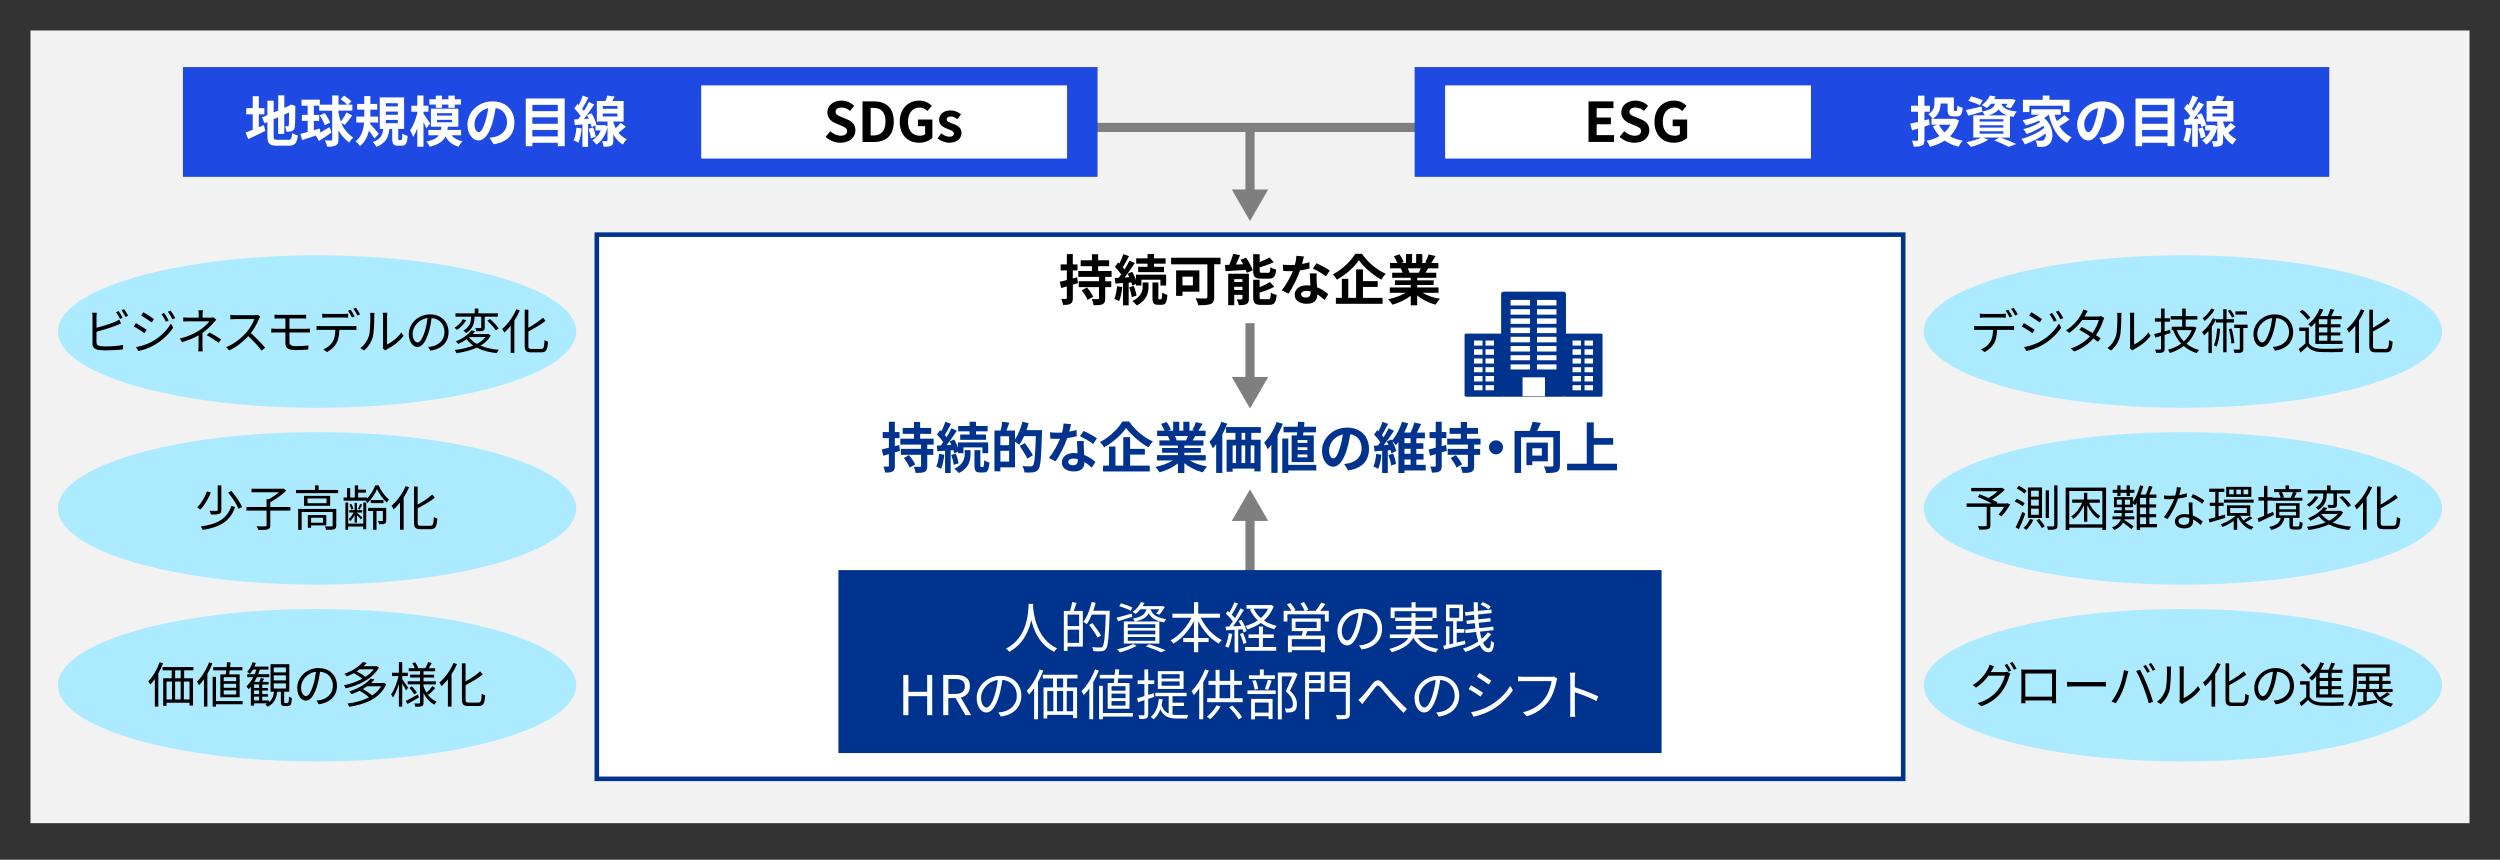 <?xml version="1.0" encoding="UTF-8"?>
<svg id="_レイヤー_1" data-name="レイヤー 1" xmlns="http://www.w3.org/2000/svg" viewBox="0 0 820 282">
  <rect x="0" y="0" width="820" height="282" fill="#333333" stroke="none"/>
  <defs>
    <style>
      .cls-1 {
        fill: #f2f2f2;
      }

      .cls-2, .cls-3 {
        fill: #00338d;
      }

      .cls-4 {
        fill: #fff;
      }

      .cls-5 {
        fill: #7f7f7f;
      }

      .cls-6 {
        fill: #1e49e2;
      }

      .cls-7 {
        fill: #aceaff;
      }

      .cls-7, .cls-3 {
        fill-rule: evenodd;
      }
    </style>
  </defs>
  <rect class="cls-1" x="10" y="10" width="800" height="260"/>
  <rect class="cls-5" x="355" y="40.3" width="110" height="3"/>
  <g>
    <rect class="cls-5" x="408.5" y="40.5" width="3" height="23.39"/>
    <polygon class="cls-5" points="404.02 62.14 410 72.5 415.98 62.14 404.02 62.14"/>
  </g>
  <g>
    <rect class="cls-4" x="195" y="76.21" width="430" height="180"/>
    <path class="cls-2" d="m623.5,77.71v177H196.5V77.71h427m1.5-1.5H195v180h430V76.21h0Z"/>
  </g>
  <rect class="cls-6" x="60" y="22" width="300" height="36"/>
  <rect class="cls-4" x="230" y="28" width="120" height="24"/>
  <g>
    <path d="m270.81,44.88l1.53-1.84c.95.88,2.21,1.48,3.39,1.48,1.39,0,2.12-.59,2.12-1.53,0-.99-.81-1.3-2-1.8l-1.78-.76c-1.35-.56-2.7-1.64-2.7-3.58,0-2.18,1.91-3.85,4.61-3.85,1.55,0,3.1.61,4.18,1.71l-1.35,1.67c-.85-.7-1.73-1.1-2.83-1.1-1.17,0-1.93.52-1.93,1.4,0,.95.95,1.3,2.09,1.75l1.75.74c1.62.67,2.68,1.69,2.68,3.62,0,2.18-1.82,4.03-4.9,4.03-1.78,0-3.56-.7-4.86-1.94Z"/>
    <path d="m282.92,33.25h3.65c4.07,0,6.59,2.11,6.59,6.61s-2.52,6.72-6.45,6.72h-3.8v-13.32Zm3.49,11.18c2.48,0,4.03-1.33,4.03-4.57s-1.55-4.48-4.03-4.48h-.83v9.06h.83Z"/>
    <path d="m295.11,39.97c0-4.39,2.85-6.97,6.39-6.97,1.93,0,3.26.83,4.12,1.71l-1.42,1.69c-.65-.63-1.4-1.12-2.61-1.12-2.21,0-3.76,1.73-3.76,4.59s1.33,4.65,3.94,4.65c.65,0,1.3-.18,1.67-.5v-2.63h-2.36v-2.18h4.74v6.01c-.9.88-2.47,1.6-4.32,1.6-3.64,0-6.39-2.41-6.39-6.86Z"/>
    <path d="m307.51,45.4l1.21-1.66c.9.7,1.76,1.1,2.7,1.1,1.01,0,1.46-.43,1.46-1.06,0-.76-1.04-1.1-2.11-1.51-1.28-.49-2.75-1.26-2.75-2.94,0-1.82,1.48-3.1,3.75-3.1,1.48,0,2.59.61,3.44,1.24l-1.19,1.6c-.72-.5-1.42-.86-2.18-.86-.9,0-1.33.4-1.33.97,0,.74.99,1.01,2.05,1.4,1.33.5,2.81,1.17,2.81,3.04,0,1.76-1.39,3.19-4.02,3.19-1.35,0-2.84-.59-3.83-1.42Z"/>
  </g>
  <g>
    <path class="cls-4" d="m84.88,41.75c.56-.23,1.12-.47,1.66-.7l.49,1.89c-1.91.95-3.96,1.91-5.62,2.68l-.86-2.16c.65-.23,1.44-.54,2.34-.9v-5.06h-2.11v-2.03h2.11v-3.91h2v3.91h1.82v2.03h-1.82v4.25Zm9.61,4.14c.99,0,1.17-.41,1.33-2.25.45.32,1.28.67,1.87.77-.29,2.52-.92,3.38-3.02,3.38h-3.83c-2.43,0-3.13-.67-3.13-3.15v-4.63l-.97.41-.79-1.91,1.76-.74v-4.74h2.05v3.85l1.49-.63v-4.97h2v4.1l1.42-.61.38-.25.38-.25,1.49.52-.07.36c0,3.42-.04,5.58-.13,6.32-.05.83-.38,1.26-.92,1.49-.52.23-1.3.25-1.87.25-.05-.54-.22-1.35-.45-1.8.31.04.7.04.86.04.22,0,.32-.07.4-.4.04-.29.05-1.6.05-4.16l-1.55.68v6.36h-2v-5.49l-1.49.65v5.55c0,1.06.16,1.22,1.26,1.22h3.48Z"/>
    <path class="cls-4" d="m111.94,40.34c.81,1.98,2,3.48,3.94,4.81-.49.38-1.06,1.04-1.31,1.62-1.6-1.21-2.72-2.48-3.55-4v2.94c0,1.06-.22,1.64-.85,1.96-.63.36-1.53.45-2.88.45-.07-.58-.43-1.49-.74-2.07.9.04,1.73.04,2.02.04.27-.02.38-.11.38-.38v-9.42h-4.25v-1.62h-1.76v3.02h1.76v1.96h-1.76v3.08c.65-.2,1.3-.38,1.94-.58l.22,1.33c.92-.54,1.96-1.17,2.99-1.78l.65,1.76c-1.35.97-2.86,2-4.14,2.77l-.99-1.75c-1.6.54-3.21,1.04-4.52,1.46l-.56-2.03c.67-.16,1.48-.38,2.38-.61v-3.66h-1.89v-1.96h1.89v-3.02h-2.02v-1.98h6.01v1.66h4.05v-3.02h2.07v3.02h2.85c-.5-.58-1.42-1.31-2.2-1.84l1.19-1.12c.83.5,1.89,1.31,2.39,1.87l-1.08,1.08h1.4v1.94h-4.56v.65c.2,1.1.45,2.09.76,2.97.67-.85,1.44-2.07,1.87-3.01l1.87.99c-.77,1.1-1.69,2.32-2.39,3.1l-1.19-.65Zm-5.42.72c-.27-.86-.97-2.23-1.66-3.22l1.66-.74c.7.97,1.48,2.25,1.76,3.13l-1.76.83Z"/>
    <path class="cls-4" d="m122.82,45.44c-.4-.68-1.12-1.69-1.8-2.59-.45,1.93-1.31,3.75-2.94,5.06-.31-.45-.97-1.17-1.46-1.53,1.98-1.46,2.61-3.92,2.79-6.19h-2.54v-1.94h2.61v-2.27h-2.34v-1.89h2.34v-2.57h2v2.57h2.25v1.89h-2.25v2.27h2.54v1.94h-2.61l-.04.43c.76.77,2.48,2.75,2.88,3.26l-1.44,1.57Zm8.73.49c.29,0,.36-.23.4-2.12.4.31,1.22.63,1.76.77-.18,2.56-.67,3.21-1.94,3.21h-1.19c-1.58,0-1.93-.59-1.93-2.36v-3.13h-.92c-.31,2.65-1.12,4.66-4.29,5.87-.22-.5-.76-1.24-1.15-1.6,2.63-.88,3.19-2.36,3.42-4.27h-1.15v-10.34h7.99v10.34h-1.93v3.1c0,.49.04.54.31.54h.61Zm-5.01-11.02h3.94v-1.06h-3.94v1.06Zm0,2.75h3.94v-1.06h-3.94v1.06Zm0,2.74h3.94v-1.06h-3.94v1.06Z"/>
    <path class="cls-4" d="m139.82,42.06c-.2-.52-.54-1.28-.92-2.03v8.1h-2.03v-6.09c-.4,1.12-.86,2.11-1.33,2.86-.22-.61-.68-1.58-1.03-2.16.99-1.3,1.85-3.58,2.36-5.62v-.47h-1.94v-1.98h1.94v-3.35h2.03v3.35h1.62v1.96h-1.62v.63c.54.72,1.87,2.77,2.2,3.29l-1.28,1.49Zm8.28,2.32c.81.95,2.02,1.64,3.62,1.96-.45.41-1.03,1.22-1.31,1.76-2.02-.56-3.39-1.69-4.29-3.35-.76,1.55-2.21,2.66-5.19,3.38-.18-.52-.68-1.3-1.08-1.71,2.25-.45,3.44-1.12,4.11-2.05h-3.44v-1.76h4.12c.05-.32.11-.67.14-1.03h-3.44v-5.94h9v5.94h-3.46c-.04.36-.09.68-.14,1.03h4.5v1.76h-3.15Zm-5.15-10.06h-2.11v-1.76h2.11v-1.21h2.03v1.21h2.09v-1.21h2.09v1.21h2.02v1.76h-2.02v1.03h-2.09v-1.03h-2.09v1.03h-2.03v-1.03Zm.38,3.6h4.95v-.79h-4.95v.79Zm0,2.18h4.95v-.79h-4.95v.79Z"/>
    <path class="cls-4" d="m160.59,45.21c.68-.09,1.19-.18,1.66-.29,2.29-.54,4.05-2.18,4.05-4.77s-1.33-4.3-3.73-4.72c-.25,1.51-.56,3.17-1.06,4.84-1.06,3.6-2.61,5.8-4.56,5.8s-3.64-2.18-3.64-5.19c0-4.1,3.58-7.63,8.21-7.63s7.2,3.08,7.2,6.97-2.3,6.41-6.81,7.09l-1.33-2.11Zm-1.39-5.4c.41-1.31.74-2.84.95-4.32-2.95.61-4.52,3.21-4.52,5.17,0,1.8.72,2.68,1.39,2.68.74,0,1.46-1.12,2.18-3.53Z"/>
    <path class="cls-4" d="m185.22,32.3v15.65h-2.27v-1.12h-8.34v1.12h-2.16v-15.65h12.77Zm-10.61,2.09v2.07h8.34v-2.07h-8.34Zm0,4.09v2.12h8.34v-2.12h-8.34Zm8.34,6.27v-2.12h-8.34v2.12h8.34Z"/>
    <path class="cls-4" d="m190.79,42.15c-.16,1.71-.56,3.49-1.06,4.65-.36-.25-1.13-.59-1.57-.76.52-1.06.77-2.67.92-4.18l1.71.29Zm14.53-.61c-.83.68-1.69,1.42-2.45,1.98.68.88,1.57,1.64,2.7,2.14-.38.4-.99,1.22-1.26,1.75-1.4-.79-2.43-2.03-3.15-3.37v2.05c0,.92-.14,1.42-.72,1.71-.58.31-1.35.32-2.45.32-.07-.54-.27-1.3-.5-1.82.61.02,1.28.02,1.48.02.23-.02.29-.07.29-.25v-4.32c-.67,2.74-1.98,4.63-3.66,5.65-.27-.4-.94-1.13-1.33-1.42,1.22-.67,2.2-1.76,2.79-3.21h-1.75v-1.67l-1.26.58c-.05-.31-.16-.67-.27-1.06l-.9.07v7.45h-1.84v-7.31l-2.5.2-.22-1.85,1.3-.07c.27-.32.54-.68.81-1.06-.5-.81-1.33-1.78-2.05-2.52l1.04-1.44c.13.13.27.25.41.38.5-.99,1.01-2.2,1.3-3.11l1.85.65c-.63,1.24-1.37,2.67-2.03,3.67.22.23.41.49.58.7.63-1.01,1.21-2.03,1.62-2.92l1.75.81c-.99,1.51-2.21,3.3-3.35,4.74l1.57-.09c-.18-.4-.38-.79-.58-1.15l1.51-.63c.7,1.22,1.39,2.81,1.6,3.82l-.2.09h2.4l.32-.05,1.08.43v-1.58h-3.48v-6.72h2.81c.25-.59.49-1.26.63-1.8l2.41.34c-.25.5-.52,1.01-.79,1.46h3.71v6.72h-3.38v.16c.2.67.45,1.37.79,2.05.61-.59,1.22-1.24,1.64-1.78l1.73,1.28Zm-10.79.25c.41.97.77,2.23.88,3.08l-1.58.5c-.07-.85-.41-2.14-.79-3.13l1.49-.45Zm3.17-6.1h4.83v-.92h-4.83v.92Zm0,2.5h4.83v-.95h-4.83v.95Z"/>
  </g>
  <rect class="cls-6" x="464" y="22" width="300" height="36"/>
  <rect class="cls-4" x="474" y="28" width="120" height="24"/>
  <g>
    <path d="m521.04,33.25h8.17v2.21h-5.51v3.08h4.68v2.23h-4.68v3.56h5.71v2.23h-8.37v-13.32Z"/>
    <path d="m531.22,44.88l1.53-1.84c.95.88,2.21,1.48,3.39,1.48,1.39,0,2.12-.59,2.12-1.53,0-.99-.81-1.3-2-1.8l-1.78-.76c-1.35-.56-2.7-1.64-2.7-3.58,0-2.18,1.91-3.85,4.61-3.85,1.55,0,3.1.61,4.18,1.71l-1.35,1.67c-.85-.7-1.73-1.1-2.83-1.1-1.17,0-1.93.52-1.93,1.4,0,.95.95,1.3,2.09,1.75l1.75.74c1.62.67,2.68,1.69,2.68,3.62,0,2.18-1.82,4.03-4.9,4.03-1.78,0-3.56-.7-4.86-1.94Z"/>
    <path d="m542.67,39.97c0-4.39,2.84-6.97,6.39-6.97,1.93,0,3.26.83,4.12,1.71l-1.42,1.69c-.65-.63-1.4-1.12-2.61-1.12-2.21,0-3.76,1.73-3.76,4.59s1.33,4.65,3.94,4.65c.65,0,1.3-.18,1.67-.5v-2.63h-2.36v-2.18h4.74v6.01c-.9.88-2.47,1.6-4.32,1.6-3.64,0-6.39-2.41-6.39-6.86Z"/>
  </g>
  <g>
    <path class="cls-4" d="m631.22,41.5v4.32c0,1.06-.2,1.58-.77,1.91-.61.32-1.48.38-2.74.38-.07-.54-.34-1.4-.59-1.96.68.04,1.44.04,1.67.04.23-.02.32-.09.32-.34v-3.67c-.68.22-1.35.41-1.96.59l-.58-2.23c.7-.13,1.57-.32,2.54-.56v-3.33h-2.27v-1.98h2.27v-3.31h2.11v3.31h1.78v1.98h-1.78v2.81l1.49-.36.22,1.85-1.71.56Zm11.33-2.02c-.61,2.18-1.6,3.89-2.94,5.2,1.19.68,2.59,1.19,4.18,1.49-.49.47-1.08,1.37-1.4,1.94-1.76-.41-3.28-1.1-4.54-2-1.4.92-3.02,1.58-4.83,2.03-.22-.58-.7-1.48-1.1-1.96,1.57-.31,3.01-.81,4.23-1.55-.86-.92-1.57-2.02-2.16-3.26l1.51-.47h-1.96v-1.93h.36c-.25-.43-1.01-1.24-1.4-1.55,1.78-1.03,2-2.43,2-3.62v-1.84h6.37v3.91c0,.49.05.54.27.54h.5c.27,0,.32-.25.36-1.82.4.31,1.21.63,1.75.76-.18,2.21-.63,2.83-1.87,2.83h-1.13c-1.48,0-1.93-.52-1.93-2.29v-1.94h-2.3c-.02,1.69-.52,3.73-2.56,5.02h6.79l.4-.07,1.4.56Zm-6.57,1.44c.47.94,1.1,1.76,1.87,2.48.77-.7,1.4-1.53,1.87-2.48h-3.75Z"/>
    <path class="cls-4" d="m656.17,45.12c1.84.65,3.91,1.51,5.13,2.11l-2.48.95c-1.03-.59-2.86-1.44-4.68-2.12l1.62-.94h-5.26l1.64.72c-1.49.97-3.8,1.85-5.62,2.36-.38-.41-1.13-1.19-1.58-1.57,1.75-.32,3.71-.9,4.95-1.51h-2.65v-7.31h3.76c-.22-.43-.56-.95-.85-1.24l.02.07c-1.55.45-3.22.94-4.57,1.31l-.79-1.87c1.33-.25,3.26-.7,5.17-1.15l.18,1.62c2.86-.47,3.82-1.24,4.21-2.52h-1.3c-.41.5-.88.99-1.44,1.44-.38-.38-1.12-.81-1.6-1.01,1.3-.9,2.18-2.09,2.65-3.13l1.89.31c-.14.31-.29.59-.47.88h5.31l.32-.05,1.42.36c-.47.97-1.12,2.05-1.71,2.72l-1.66-.52c.22-.27.47-.61.7-.99h-2c.4,1.17,1.4,2.14,5.04,2.57-.4.4-.86,1.22-1.06,1.75-.43-.07-.83-.14-1.19-.23v7h-3.12Zm-6.81-10.6c-.83-.45-2.52-1.1-3.76-1.46l.94-1.46c1.19.29,2.9.86,3.8,1.3l-.97,1.62Zm-.05,5.35h7.8v-.77h-7.8v.77Zm0,1.98h7.8v-.77h-7.8v.77Zm0,2h7.8v-.79h-7.8v.79Zm8.97-6.03c-1.39-.5-2.21-1.17-2.75-1.94-.63.85-1.64,1.48-3.28,1.94h6.03Z"/>
    <path class="cls-4" d="m678.8,39.21c-1.03.77-2.27,1.58-3.31,2.18.99,1.58,2.32,2.86,4.02,3.62-.47.41-1.15,1.26-1.49,1.85-3.21-1.71-4.99-5.02-6.01-9.22h-.04c-.45.38-.95.72-1.49,1.04,3.4,2.95,3.26,7.44,1.48,8.73-.67.58-1.26.76-2.2.76-.45.02-1.01,0-1.53-.04-.04-.59-.22-1.46-.61-2.05.68.05,1.26.09,1.73.09s.79-.05,1.08-.38c.41-.32.67-1.06.59-2.02-1.96,1.44-4.63,2.79-6.88,3.57-.25-.54-.72-1.31-1.12-1.78,2.59-.65,5.73-2.12,7.51-3.64-.11-.22-.22-.43-.34-.63-1.53,1.03-3.75,2.11-5.46,2.7-.23-.47-.68-1.21-1.08-1.62,1.82-.43,4.21-1.42,5.56-2.34-.14-.14-.29-.29-.45-.43-1.37.63-2.84,1.15-4.27,1.53-.22-.41-.76-1.26-1.1-1.67,1.93-.38,3.93-1.01,5.51-1.82h-2.63v-1.8h9.67v1.8h-2.05c.2.72.45,1.42.74,2.09.9-.61,1.85-1.35,2.5-1.96l1.67,1.44Zm-13.16-2.45h-2.11v-4.02h6.48v-1.4h2.2v1.4h6.59v4.02h-2.2v-2.07h-10.97v2.07Z"/>
    <path class="cls-4" d="m688.59,45.21c.68-.09,1.19-.18,1.66-.29,2.29-.54,4.05-2.18,4.05-4.77s-1.33-4.3-3.73-4.72c-.25,1.51-.56,3.17-1.06,4.84-1.06,3.6-2.61,5.8-4.56,5.8s-3.64-2.18-3.64-5.19c0-4.1,3.58-7.63,8.21-7.63s7.2,3.08,7.2,6.97-2.3,6.41-6.81,7.09l-1.33-2.11Zm-1.39-5.4c.41-1.31.74-2.84.95-4.32-2.95.61-4.52,3.21-4.52,5.17,0,1.8.72,2.68,1.39,2.68.74,0,1.46-1.12,2.18-3.53Z"/>
    <path class="cls-4" d="m713.22,32.3v15.65h-2.27v-1.12h-8.34v1.12h-2.16v-15.65h12.77Zm-10.61,2.09v2.07h8.34v-2.07h-8.34Zm0,4.09v2.12h8.34v-2.12h-8.34Zm8.34,6.27v-2.12h-8.34v2.12h8.34Z"/>
    <path class="cls-4" d="m718.79,42.15c-.16,1.71-.56,3.49-1.06,4.65-.36-.25-1.13-.59-1.57-.76.52-1.06.77-2.67.92-4.18l1.71.29Zm14.53-.61c-.83.68-1.69,1.42-2.45,1.98.68.88,1.57,1.64,2.7,2.14-.38.4-.99,1.22-1.26,1.75-1.4-.79-2.43-2.03-3.15-3.37v2.05c0,.92-.14,1.42-.72,1.71-.58.31-1.35.32-2.45.32-.07-.54-.27-1.3-.5-1.82.61.02,1.28.02,1.48.02.23-.02.29-.07.29-.25v-4.32c-.67,2.74-1.98,4.63-3.66,5.65-.27-.4-.94-1.13-1.33-1.42,1.22-.67,2.2-1.76,2.79-3.21h-1.75v-1.67l-1.26.58c-.05-.31-.16-.67-.27-1.06l-.9.07v7.45h-1.84v-7.31l-2.5.2-.22-1.85,1.3-.07c.27-.32.54-.68.81-1.06-.5-.81-1.33-1.78-2.05-2.52l1.04-1.44c.13.13.27.25.41.38.5-.99,1.01-2.2,1.3-3.11l1.85.65c-.63,1.24-1.37,2.67-2.03,3.67.22.23.41.49.58.7.63-1.01,1.21-2.03,1.62-2.92l1.75.81c-.99,1.51-2.21,3.3-3.35,4.74l1.57-.09c-.18-.4-.38-.79-.58-1.15l1.51-.63c.7,1.22,1.39,2.81,1.6,3.82l-.2.09h2.4l.32-.05,1.08.43v-1.58h-3.48v-6.72h2.81c.25-.59.49-1.26.63-1.8l2.41.34c-.25.5-.52,1.01-.79,1.46h3.71v6.72h-3.38v.16c.2.67.45,1.37.79,2.05.61-.59,1.22-1.24,1.64-1.78l1.73,1.28Zm-10.79.25c.41.97.77,2.23.88,3.08l-1.58.5c-.07-.85-.41-2.14-.79-3.13l1.49-.45Zm3.17-6.1h4.83v-.92h-4.83v.92Zm0,2.5h4.83v-.95h-4.83v.95Z"/>
  </g>
  <rect class="cls-4" x="284.5" y="119.45" width="249.4" height="21.12"/>
  <path class="cls-3" d="m522.51,113.35h-2.78v-1.66h2.78v1.66Zm0,3.02h-2.78v-1.81h2.78v1.81Zm0,2.87h-2.78v-1.66h2.78v1.66Zm0,2.87h-2.78v-1.66h2.78v1.66Zm0,3.02h-2.78v-1.81h2.78v1.81Zm0,2.87h-2.78v-1.66h2.78v1.66Zm-3.93-14.65h-2.78v-1.66h2.78v1.66Zm0,3.02h-2.78v-1.81h2.78v1.81Zm0,2.87h-2.78v-1.66h2.78v1.66Zm0,2.87h-2.78v-1.66h2.78v1.66Zm0,3.02h-2.78v-1.81h2.78v1.81Zm0,2.87h-2.78v-1.66h2.78v1.66Zm-8.06-27.8h-6.38v-1.81h6.38v1.81Zm0,3.02h-6.38v-1.81h6.38v1.81Zm0,3.02h-6.38v-1.81h6.38v1.81Zm0,3.02h-6.38v-1.81h6.38v1.81Zm0,3.02h-6.38v-1.81h6.38v1.81Zm0,3.02h-6.38v-1.81h6.38v1.81Zm0,2.87h-6.38v-1.66h6.38v1.66Zm0,3.02h-6.38v-1.66h6.38v1.66Zm-3.76,8.76h-7.36v-6.19h7.36v6.19Zm-11.29-10.42h6.38v1.66h-6.38v-1.66Zm0-3.02h6.38v1.66h-6.38v-1.66Zm0-3.02h6.38v1.81h-6.38v-1.81Zm0-3.02h6.38v1.81h-6.38v-1.81Zm0-3.02h6.38v1.81h-6.38v-1.81Zm0-3.02h6.38v1.81h-6.38v-1.81Zm0-3.02h6.38v1.81h-6.38v-1.81Zm0-3.02h6.38v1.81h-6.38v-1.81Zm-5.44,14.96h-2.78v-1.66h2.78v1.66Zm0,3.02h-2.78v-1.81h2.78v1.81Zm0,2.87h-2.78v-1.66h2.78v1.66Zm0,2.87h-2.78v-1.66h2.78v1.66Zm0,3.02h-2.78v-1.81h2.78v1.81Zm0,2.87h-2.78v-1.66h2.78v1.66Zm-3.76-14.65h-2.78v-1.66h2.78v1.66Zm0,3.02h-2.78v-1.81h2.78v1.81Zm0,2.87h-2.78v-1.66h2.78v1.66Zm0,2.87h-2.78v-1.66h2.78v1.66Zm0,3.02h-2.78v-1.81h2.78v1.81Zm0,2.87h-2.78v-1.66h2.78v1.66Zm38.91-18.58h-11.54v-12.96c0-.49-.41-.79-.86-.79h-19.59c-.49,0-.82.3-.82.79v12.96h-11.54c-.25,0-.45.19-.45.42v19.83c0,.23.2.45.45.45h11.78c.08,0,.17,0,.25-.08.08.08.2.08.33.08h19.59c.12,0,.25-.04.37-.08.08.04.16.08.25.08h11.78c.25,0,.45-.23.45-.45v-19.83c0-.23-.2-.42-.45-.42"/>
  <path class="cls-7" d="m19,108.75c0-13.81,38.06-25,85-25s85,11.19,85,25-38.06,25-85,25-85-11.19-85-25"/>
  <g>
    <rect class="cls-5" x="408.5" y="106" width="3" height="19.39"/>
    <polygon class="cls-5" points="404.02 123.64 410 134 415.98 123.64 404.02 123.64"/>
  </g>
  <g>
    <rect class="cls-5" x="408.5" y="169.12" width="3" height="20.39"/>
    <polygon class="cls-5" points="415.98 170.87 410 160.51 404.02 170.87 415.98 170.87"/>
  </g>
  <g>
    <path d="m31.66,112.32c0,.82.34,1.02,1.12,1.18.5.08,1.33.13,2.11.13,1.7,0,4.15-.16,5.47-.51v1.46c-1.39.21-3.79.34-5.54.34-.94,0-1.9-.05-2.56-.16-1.23-.22-1.92-.78-1.92-2.08v-8.8c0-.38-.02-.93-.1-1.3h1.49c-.05.37-.08.85-.08,1.3v3.62c1.89-.46,4.42-1.23,6.08-1.95.5-.21.96-.45,1.41-.72l.56,1.28c-.45.19-1.02.45-1.5.62-1.79.72-4.56,1.57-6.55,2.08v3.52Zm7.72-7.7c-.32-.66-.86-1.62-1.3-2.23l.85-.35c.4.56.98,1.54,1.31,2.18l-.86.4Zm1.31-3.23c.42.59,1.04,1.58,1.34,2.18l-.86.4c-.35-.7-.88-1.6-1.33-2.21l.85-.37Z"/>
    <path d="m48.12,108.16l-.74,1.12c-.8-.58-2.53-1.7-3.51-2.19l.72-1.09c.94.51,2.82,1.67,3.52,2.16Zm1.86,3.83c2.66-1.52,4.77-3.62,6.07-5.87l.77,1.33c-1.39,2.14-3.6,4.21-6.16,5.71-1.6.94-3.81,1.68-5.3,1.98l-.74-1.3c1.76-.3,3.75-.94,5.36-1.86Zm.51-7.33l-.75,1.1c-.77-.59-2.51-1.75-3.44-2.29l.72-1.07c.94.53,2.79,1.76,3.47,2.26Zm4.85.46l-.91.42c-.4-.85-.93-1.79-1.46-2.51l.88-.38c.4.58,1.12,1.73,1.49,2.48Zm2.15-.8l-.91.42c-.43-.85-.99-1.76-1.52-2.48l.9-.38c.43.56,1.14,1.71,1.54,2.45Z"/>
    <path d="m70.94,104.89c-.29.3-.64.67-.9.96-.8.96-2.14,2.31-3.62,3.33,0,1.31-.02,3.23-.02,4.31,0,.56.05,1.26.08,1.76h-1.46c.06-.46.1-1.2.1-1.76,0-.93.02-2.4.02-3.49-1.49.86-3.25,1.57-5.41,2.22l-.77-1.18c3.02-.72,5.03-1.78,6.48-2.72,1.42-.93,2.71-2.18,3.25-2.93h-6.64c-.56,0-1.47.03-1.95.06v-1.34c.5.06,1.39.08,1.94.08h3.14v-1.02c0-.45-.03-1.06-.1-1.41h1.47c-.06.35-.1.96-.1,1.41v1.02h2.64c.37,0,.74-.02,1.01-.1l.83.8Zm-2.27,4.13c1.5.82,2.37,1.31,3.86,2.32l-.83,1.09c-1.39-1.02-2.35-1.66-3.86-2.46l.83-.94Z"/>
    <path d="m85.36,103.87c-.1.13-.3.48-.4.7-.54,1.38-1.55,3.25-2.69,4.69,1.68,1.44,3.63,3.52,4.67,4.77l-1.12.98c-1.07-1.41-2.77-3.3-4.4-4.75-1.71,1.84-3.87,3.6-6.24,4.67l-1.02-1.07c2.58-1.01,4.95-2.91,6.59-4.75,1.09-1.23,2.26-3.14,2.66-4.45h-6.24c-.56,0-1.44.06-1.62.08v-1.46c.22.03,1.14.11,1.62.11h6.18c.53,0,.94-.06,1.2-.14l.82.62Z"/>
    <path d="m94.94,109.04v3.22c0,.8.56,1.28,2.03,1.28s2.83-.06,4.21-.22l-.08,1.34c-1.25.1-2.79.16-4.32.16-2.42,0-3.17-.85-3.17-2.16v-3.62h-3.11c-.42,0-1.07.03-1.52.06v-1.34c.43.03,1.09.08,1.52.08h3.11v-3.39h-2.13c-.54,0-1.01.02-1.44.05v-1.28c.43.03.9.06,1.44.06h7.62c.51,0,.96-.03,1.31-.06v1.28c-.38-.02-.75-.05-1.31-.05h-4.16v3.39h5.39c.34,0,.96-.03,1.33-.06v1.31c-.37-.05-.94-.05-1.3-.05h-5.43Z"/>
    <path d="m115.66,106.97c.34,0,.86-.02,1.25-.06v1.31c-.35-.02-.86-.03-1.25-.03h-4.35c-.05,1.73-.3,3.19-.94,4.37-.58,1.07-1.79,2.22-3.15,2.93l-1.18-.88c1.25-.51,2.4-1.44,3.03-2.45.7-1.12.88-2.46.93-3.97h-4.79c-.5,0-.96,0-1.39.03v-1.31c.43.03.9.06,1.39.06h10.47Zm-8.5-2.82c-.53,0-1.06.02-1.47.05v-1.33c.46.05.94.1,1.46.1h5.54c.45,0,1.02-.03,1.49-.1v1.33c-.46-.03-1.02-.05-1.49-.05h-5.52Zm8.29,0c-.32-.66-.86-1.62-1.3-2.21l.85-.37c.4.58.98,1.54,1.31,2.19l-.86.38Zm1.31-3.22c.42.58,1.04,1.58,1.34,2.18l-.86.38c-.35-.7-.86-1.6-1.33-2.21l.85-.35Z"/>
    <path d="m118.2,114.16c1.34-.96,2.3-2.39,2.79-3.94.46-1.47.48-4.66.48-6.43,0-.48-.05-.83-.11-1.17h1.47c-.02.19-.08.67-.08,1.15,0,1.78-.06,5.2-.5,6.8-.48,1.71-1.5,3.28-2.85,4.39l-1.2-.8Zm7.33.08c.06-.26.11-.58.11-.9v-9.59c0-.61-.08-1.06-.1-1.18h1.47c-.02.13-.06.58-.06,1.18v9.24c1.47-.67,3.44-2.13,4.66-3.94l.77,1.09c-1.38,1.87-3.6,3.51-5.46,4.43-.24.13-.38.24-.54.37l-.85-.7Z"/>
    <path d="m140.41,113.79c.5-.03.98-.11,1.36-.19,2.03-.45,4.02-1.95,4.02-4.69,0-2.4-1.52-4.37-4.21-4.59-.21,1.47-.51,3.07-.94,4.56-.98,3.25-2.24,4.93-3.71,4.93s-2.83-1.63-2.83-4.24c0-3.44,3.07-6.45,6.95-6.45s6.08,2.62,6.08,5.83-2.19,5.55-5.97,6.05l-.74-1.2Zm-1.04-5.19c.4-1.31.7-2.82.88-4.27-3.04.38-4.9,2.99-4.9,5.12,0,2,.93,2.88,1.62,2.88s1.58-1.06,2.4-3.73Z"/>
    <path d="m152.91,105.02c-.67,1.2-1.82,2.43-2.99,3.19-.21-.21-.58-.53-.82-.7,1.1-.66,2.19-1.79,2.69-2.8l1.12.32Zm8.1,5.03c-.8,1.39-1.98,2.48-3.41,3.33,1.7.7,3.75,1.17,6.05,1.36-.26.26-.56.77-.69,1.09-2.56-.27-4.79-.86-6.59-1.81-1.98.93-4.31,1.49-6.67,1.82-.08-.29-.35-.82-.58-1.04,2.19-.27,4.32-.72,6.11-1.46-.85-.59-1.58-1.28-2.18-2.06-.82.56-1.73,1.09-2.79,1.54-.16-.29-.51-.67-.75-.86,2.45-.94,4.18-2.34,5.07-3.59l1.28.22c-.26.34-.53.66-.83.98h4.96l.22-.05.78.53Zm-6.5-6.18h-5.12v-1.09h6.32v-1.58h1.2v1.58h6.4v1.09h-4.32v3.52c0,.59-.1.9-.54,1.09-.43.16-1.17.16-2.23.16-.05-.3-.19-.74-.34-1.04.8.02,1.49.02,1.7.02.21-.02.26-.06.26-.24v-3.51h-2.21v.1c0,1.63-.26,3.76-2.77,5.28-.18-.26-.59-.62-.86-.8,2.32-1.36,2.51-3.15,2.51-4.5v-.08Zm-.62,6.79c.62.83,1.47,1.55,2.53,2.14,1.14-.61,2.11-1.34,2.82-2.24h-5.25l-.1.1Zm6.85-6.02c1.04.91,2.27,2.21,2.85,3.09l-.99.62c-.53-.88-1.74-2.23-2.77-3.17l.91-.54Z"/>
    <path d="m170.49,101.82c-.48,1.14-1.09,2.27-1.78,3.33v10.61h-1.2v-8.93c-.67.85-1.38,1.62-2.08,2.26-.13-.29-.5-.91-.72-1.2,1.82-1.52,3.59-3.94,4.64-6.45l1.14.38Zm6.98,12.63c.88,0,1.02-.58,1.14-2.9.3.21.78.43,1.14.51-.19,2.59-.54,3.51-2.19,3.51h-3.28c-1.66,0-2.18-.48-2.18-2.22v-11.78h1.2v5.95c1.78-.99,3.6-2.24,4.79-3.31l.85,1.02c-1.5,1.22-3.65,2.43-5.63,3.49v4.64c0,.9.18,1.09,1.06,1.09h3.12Z"/>
  </g>
  <path class="cls-7" d="m19,166.75c0-13.81,38.06-25,85-25s85,11.19,85,25-38.06,25-85,25-85-11.19-85-25"/>
  <g>
    <path d="m69.17,161.51c-.77,1.92-2.03,4.18-3.46,5.62-.27-.22-.72-.56-1.04-.7,1.41-1.36,2.61-3.49,3.2-5.23l1.3.32Zm7.94,4.8c-1.49,4.47-4.72,6.59-10.61,7.51-.13-.35-.4-.86-.64-1.15,5.63-.74,8.68-2.66,10.04-6.74l1.22.38Zm-4.51-7.11v8.07c0,.74-.18,1.07-.7,1.28-.51.21-1.39.22-2.74.22-.05-.35-.24-.86-.43-1.22,1.06.03,2.03.02,2.31.02.29-.02.37-.08.37-.32v-8.05h1.2Zm3.31,1.84c1.36,1.6,2.87,3.78,3.49,5.23l-1.18.64c-.54-1.44-2-3.68-3.38-5.33l1.07-.54Z"/>
    <path d="m95.24,167.47h-6.59v4.79c0,.8-.21,1.17-.8,1.36-.59.19-1.63.22-3.15.21-.1-.34-.3-.88-.51-1.22,1.28.05,2.46.05,2.8.03.35-.02.45-.1.45-.38v-4.79h-6.61v-1.18h6.61v-2.56h.75c1.14-.62,2.37-1.47,3.3-2.27h-9.01v-1.15h10.26l.29-.06.86.66c-1.36,1.38-3.46,2.87-5.23,3.83v1.57h6.59v1.18Z"/>
    <path d="m110.9,160.7v1.04h-13.8v-1.04h6.21v-1.52h1.2v1.52h6.39Zm-.61,11.69c0,.64-.14.99-.64,1.2-.53.18-1.36.18-2.69.18-.06-.32-.22-.8-.38-1.1,1.02.03,1.92.03,2.21,0,.27,0,.32-.08.32-.3v-4.43h-10.16v5.87h-1.14v-6.88h12.49v5.47Zm-2-9.75v3.27h-8.56v-3.27h8.56Zm-1.18.85h-6.24v1.55h6.24v-1.55Zm-5.07,8.84v.8h-1.06v-4.18h6.05v3.38h-4.99Zm0-2.51v1.63h3.94v-1.63h-3.94Z"/>
    <path d="m124.18,159.21c.8,1.78,2.1,3.63,3.38,4.59-.22.3-.48.75-.64,1.1-1.28-1.12-2.56-2.95-3.27-4.47-.62,1.52-1.82,3.44-3.23,4.61-.08-.24-.27-.58-.45-.83h-7.27v-1.01h1.14v-3.12h1.02v3.12h1.52v-4.02h1.09v1.44h2.58v.98h-2.58v1.6h2.91v.32c1.15-1.15,2.18-2.87,2.69-4.32h1.1Zm-5.03,5.63h.98v8.77h-.98v-.9h-4.95v1.06h-.91v-8.93h.91v6.91h4.95v-6.91Zm-2.83,4.07c-.42.82-.96,1.6-1.49,2.06-.08-.22-.27-.56-.42-.77.56-.43,1.18-1.28,1.58-2.1h-1.44v-.77h1.76v-2.39h.78v2.39h1.71v.77h-1.71v.11c.4.34,1.5,1.3,1.78,1.55l-.48.61c-.24-.32-.83-.91-1.3-1.38v2.43h-.78v-2.53Zm-1.09-3.62c.34.5.58,1.18.67,1.62l-.66.24c-.08-.46-.34-1.15-.61-1.65l.59-.21Zm3.55.22c-.27.59-.56,1.17-.8,1.62l-.59-.21c.26-.45.58-1.15.72-1.62l.67.21Zm7.89,5.17c0,.56-.08.88-.46,1.07-.4.19-.99.21-1.87.21-.03-.34-.19-.77-.34-1.09.67.03,1.18.03,1.36.02.19,0,.22-.06.22-.21v-3.07h-2.08v6.16h-1.12v-6.16h-1.62v-1.04h5.91v4.11Zm-.9-5.65h-4.15v-1.04h4.15v1.04Z"/>
    <path d="m134.18,159.82c-.48,1.14-1.09,2.27-1.78,3.33v10.61h-1.2v-8.93c-.67.85-1.38,1.62-2.08,2.26-.13-.29-.5-.91-.72-1.2,1.82-1.52,3.59-3.94,4.64-6.45l1.14.38Zm6.98,12.63c.88,0,1.02-.58,1.14-2.9.3.21.78.43,1.14.51-.19,2.59-.54,3.51-2.19,3.51h-3.28c-1.66,0-2.18-.48-2.18-2.22v-11.78h1.2v5.95c1.78-.99,3.6-2.24,4.79-3.31l.85,1.02c-1.5,1.22-3.65,2.43-5.63,3.49v4.64c0,.9.18,1.09,1.06,1.09h3.12Z"/>
  </g>
  <path class="cls-7" d="m19,224.75c0-13.81,38.06-25,85-25s85,11.19,85,25-38.06,25-85,25-85-11.19-85-25"/>
  <g>
    <path d="m53.47,217.56c-.43,1.12-.94,2.26-1.54,3.31v10.9h-1.14v-9.06c-.48.69-.98,1.31-1.49,1.86-.11-.26-.46-.85-.66-1.12,1.49-1.5,2.88-3.84,3.73-6.23l1.09.34Zm6.93,2.3v2.61h2.91v8.96h-1.15v-.94h-7.54v1.04h-1.09v-9.06h2.79v-2.61h-2.99v-1.07h10.12v1.07h-3.04Zm-5.78,9.57h1.78v-5.89h-1.78v5.89Zm4.64-9.57h-1.82v2.61h1.82v-2.61Zm-1.82,3.68v5.89h1.82v-5.89h-1.82Zm4.72,0h-1.86v5.89h1.86v-5.89Z"/>
    <path d="m69.67,217.58c-.45,1.18-1.01,2.35-1.65,3.46v10.72h-1.12v-8.98c-.51.74-1.06,1.39-1.62,1.97-.13-.27-.45-.9-.67-1.15,1.57-1.54,3.06-3.92,3.95-6.35l1.1.34Zm9.92,13.41h-8.74v.78h-1.1v-9.76h1.1v7.94h8.74v1.04Zm-5.54-9.78c.06-.4.11-.86.16-1.34h-4.27v-1.04h4.37c.05-.58.1-1.14.13-1.63l1.18.06c-.03.5-.1,1.02-.14,1.57h4.02v1.04h-4.15c-.05.48-.11.94-.18,1.34h3.44v7.49h-6.35v-7.49h1.79Zm3.41.91h-4.08v1.3h4.08v-1.3Zm0,2.16h-4.08v1.31h4.08v-1.31Zm0,2.18h-4.08v1.33h4.08v-1.33Z"/>
    <path d="m94.37,230.57c.3,0,.37-.24.4-2.08.22.18.67.34.96.42-.1,2.14-.37,2.67-1.25,2.67h-1.12c-.99,0-1.23-.32-1.23-1.42v-3.27h-1.2c-.29,2.26-1.01,3.94-3.23,4.93-.13-.26-.45-.67-.66-.86.21-.08.42-.18.59-.27h-4.29v.74h-1.06v-6.16c-.24.27-.48.53-.72.77-.14-.22-.53-.69-.74-.91.86-.78,1.63-1.82,2.26-3.01h-1.98v-.98h2.45c.21-.5.4-.99.56-1.52h-1.15c-.3.54-.64,1.02-.99,1.42-.19-.18-.64-.48-.91-.64.78-.8,1.41-2,1.78-3.2l1.07.26c-.13.4-.27.8-.45,1.18h4.59v.98h-2.82c-.16.51-.34,1.02-.54,1.52h3.63v.98h-4.05c-.26.54-.54,1.06-.85,1.55h1.62c.21-.42.4-.93.5-1.28l1.09.22c-.19.37-.38.74-.56,1.06h2.03v.85h-2.08v1.15h1.87v.83h-1.87v1.18h1.87v.82h-1.87v1.26h2.19v.56c1.09-.82,1.49-2,1.68-3.43h-1.15v-9.04h6.15v9.04h-1.68v3.27c0,.35.03.42.3.42h.86Zm-9.38-6.07h-1.65v1.15h1.65v-1.15Zm0,1.98h-1.65v1.18h1.65v-1.18Zm-1.65,3.27h1.65v-1.26h-1.65v1.26Zm6.45-9.2h3.99v-1.63h-3.99v1.63Zm0,2.62h3.99v-1.66h-3.99v1.66Zm0,2.66h3.99v-1.68h-3.99v1.68Z"/>
    <path d="m103.81,229.79c.5-.03.98-.11,1.36-.19,2.03-.45,4.02-1.95,4.02-4.69,0-2.4-1.52-4.37-4.21-4.59-.21,1.47-.51,3.07-.94,4.56-.98,3.25-2.24,4.93-3.71,4.93s-2.83-1.63-2.83-4.24c0-3.44,3.07-6.45,6.95-6.45s6.08,2.62,6.08,5.83-2.19,5.55-5.97,6.05l-.74-1.2Zm-1.04-5.19c.4-1.31.7-2.82.88-4.27-3.04.38-4.9,2.99-4.9,5.12,0,2,.93,2.88,1.62,2.88s1.58-1.06,2.4-3.73Z"/>
    <path d="m124.31,218.94c-2.05,3.7-6.74,5.94-10.93,6.85-.11-.32-.35-.78-.58-1.04,2-.37,4.16-1.1,6.02-2.13-.69-.59-1.81-1.3-2.8-1.81-.7.38-1.46.74-2.27,1.07-.18-.29-.56-.69-.82-.88,2.87-1.01,4.95-2.51,6.05-3.84l1.33.29c-.32.37-.67.72-1.06,1.07h4.1l.21-.06.75.48Zm2.35,5.52c-2,4.63-6.96,6.61-12.13,7.36-.1-.3-.34-.82-.53-1.07,2.5-.3,4.96-.94,7.01-2.02-.74-.69-1.97-1.55-3.07-2.15-.82.4-1.7.78-2.66,1.12-.16-.26-.5-.69-.74-.9,3.35-1.06,5.76-2.71,7.01-4.23l1.31.3c-.35.4-.74.8-1.17,1.18h3.97l.22-.05.77.43Zm-8.64-4.93c-.32.24-.66.46-1.01.69,1.04.53,2.18,1.22,2.83,1.79,1.09-.72,2.05-1.55,2.75-2.48h-4.58Zm2.4,5.57c-.43.32-.9.62-1.39.91,1.09.61,2.32,1.44,3.04,2.1,1.22-.8,2.24-1.79,2.95-3.01h-4.59Z"/>
    <path d="m133.19,226.46c-.22-.51-.78-1.5-1.26-2.3v7.62h-1.09v-7.48c-.53,1.74-1.22,3.43-1.95,4.47-.13-.3-.42-.75-.61-1.02.99-1.33,1.97-3.83,2.43-6h-2.11v-1.1h2.24v-3.46h1.09v3.46h1.83v1.1h-1.83v1.01c.45.59,1.65,2.4,1.92,2.83l-.66.88Zm4.21,2.31c-1.28.75-2.64,1.54-3.73,2.14l-.56-.99c1.01-.51,2.51-1.33,3.97-2.13l.32.98Zm2.67-1.28c.8,1.2,1.87,2.15,3.17,2.67-.24.22-.59.66-.77.96-1.5-.75-2.69-2.1-3.55-3.75v3.09c0,.64-.13.96-.53,1.15-.43.19-1.15.21-2.15.21-.05-.3-.18-.8-.34-1.09.7.02,1.39.02,1.6,0,.21,0,.26-.06.26-.27v-5.99h-4.03v-1.01h4.03v-1.23h-3.23v-.93h3.23v-1.14h-3.7v-.98h2c-.18-.5-.51-1.14-.8-1.65l.93-.3c.38.56.8,1.34.96,1.84l-.29.11h2.79l-.14-.05c.32-.54.72-1.41.93-1.98l1.17.34c-.34.59-.69,1.22-.99,1.7h2.11v.98h-3.81v1.14h3.46v.93h-3.46v1.23h4.03v1.01h-4.03v.64c.24.75.58,1.44.96,2.08.64-.58,1.49-1.49,1.97-2.15l.91.64c-.66.78-1.52,1.6-2.18,2.18l-.51-.38Zm-4.99-2.37c.62.62,1.33,1.49,1.65,2.06l-.86.61c-.3-.59-.99-1.49-1.6-2.15l.82-.53Z"/>
    <path d="m149.89,217.82c-.48,1.14-1.09,2.27-1.78,3.33v10.61h-1.2v-8.93c-.67.85-1.38,1.62-2.08,2.26-.13-.29-.5-.91-.72-1.2,1.82-1.52,3.59-3.94,4.64-6.45l1.14.38Zm6.98,12.63c.88,0,1.02-.58,1.14-2.9.3.21.78.43,1.14.51-.19,2.59-.54,3.51-2.19,3.51h-3.28c-1.66,0-2.18-.48-2.18-2.22v-11.78h1.2v5.95c1.78-.99,3.6-2.24,4.79-3.31l.85,1.02c-1.5,1.22-3.65,2.43-5.63,3.49v4.64c0,.9.18,1.09,1.06,1.09h3.12Z"/>
  </g>
  <path class="cls-7" d="m631,108.75c0-13.81,38.06-25,85-25s85,11.19,85,25-38.06,25-85,25-85-11.19-85-25"/>
  <g>
    <path d="m659.38,106.97c.34,0,.86-.02,1.25-.06v1.31c-.35-.02-.86-.03-1.25-.03h-4.35c-.05,1.73-.3,3.19-.94,4.37-.58,1.07-1.79,2.22-3.15,2.93l-1.18-.88c1.25-.51,2.4-1.44,3.03-2.45.7-1.12.88-2.46.93-3.97h-4.79c-.5,0-.96,0-1.39.03v-1.31c.43.03.9.06,1.39.06h10.47Zm-8.5-2.82c-.53,0-1.06.02-1.47.05v-1.33c.46.05.94.1,1.46.1h5.54c.45,0,1.02-.03,1.49-.1v1.33c-.46-.03-1.02-.05-1.49-.05h-5.52Zm8.29,0c-.32-.66-.86-1.62-1.3-2.21l.85-.37c.4.58.98,1.54,1.31,2.19l-.86.38Zm1.31-3.22c.42.58,1.04,1.58,1.34,2.18l-.86.38c-.35-.7-.86-1.6-1.33-2.21l.85-.35Z"/>
    <path d="m667.39,108.16l-.74,1.12c-.8-.58-2.53-1.7-3.51-2.19l.72-1.09c.94.51,2.82,1.67,3.52,2.16Zm1.86,3.83c2.66-1.52,4.77-3.62,6.07-5.87l.77,1.33c-1.39,2.14-3.6,4.21-6.16,5.71-1.6.94-3.81,1.68-5.3,1.98l-.74-1.3c1.76-.3,3.75-.94,5.36-1.86Zm.51-7.33l-.75,1.1c-.77-.59-2.51-1.75-3.44-2.29l.72-1.07c.94.53,2.79,1.76,3.47,2.26Zm4.85.46l-.91.42c-.4-.85-.93-1.79-1.46-2.51l.88-.38c.4.58,1.12,1.73,1.49,2.48Zm2.15-.8l-.91.42c-.43-.85-.99-1.76-1.52-2.48l.9-.38c.43.56,1.14,1.71,1.54,2.45Z"/>
    <path d="m690.18,104.31c-.13.22-.27.61-.37.86-.4,1.41-1.22,3.19-2.34,4.75.61.38,1.15.75,1.55,1.04l-.88,1.15c-.38-.3-.91-.69-1.52-1.1-1.44,1.65-3.46,3.22-6.27,4.26l-1.15-.99c2.79-.85,4.87-2.38,6.32-3.99-1.26-.82-2.61-1.62-3.51-2.11l.82-.94c.93.48,2.27,1.25,3.52,2,.98-1.36,1.76-3.01,2.06-4.27h-5.44c-1.02,1.42-2.45,2.99-4.24,4.21l-1.07-.83c2.75-1.7,4.42-4.1,5.14-5.55.16-.29.4-.86.51-1.28l1.44.46c-.26.42-.54.96-.7,1.26-.1.19-.21.38-.34.59h4.37c.43,0,.78-.05,1.06-.16l1.04.64Z"/>
    <path d="m691.23,114.16c1.34-.96,2.3-2.39,2.79-3.94.46-1.47.48-4.66.48-6.43,0-.48-.05-.83-.11-1.17h1.47c-.02.19-.08.67-.08,1.15,0,1.78-.06,5.2-.5,6.8-.48,1.71-1.5,3.28-2.85,4.39l-1.2-.8Zm7.33.08c.06-.26.11-.58.11-.9v-9.59c0-.61-.08-1.06-.1-1.18h1.47c-.02.13-.06.58-.06,1.18v9.24c1.47-.67,3.44-2.13,4.66-3.94l.77,1.09c-1.38,1.87-3.6,3.51-5.46,4.43-.24.13-.38.24-.54.37l-.85-.7Z"/>
    <path d="m711.91,109.26c-.64.19-1.3.38-1.92.58v4.53c0,.67-.18.99-.59,1.18-.4.19-1.07.22-2.16.21-.05-.3-.22-.77-.38-1.09.77.02,1.46.02,1.65,0,.24,0,.32-.08.32-.3v-4.18l-1.92.56-.34-1.17c.64-.14,1.41-.34,2.26-.58v-3.49h-2.05v-1.12h2.05v-3.2h1.17v3.2h1.78v1.12h-1.78v3.17c.58-.16,1.18-.34,1.78-.51l.14,1.09Zm8.52-1.79c-.67,2.19-1.81,3.94-3.25,5.27,1.15.94,2.53,1.63,4.13,2.06-.26.24-.59.7-.77,1.02-1.66-.51-3.09-1.28-4.27-2.32-1.36,1.04-2.91,1.78-4.55,2.29-.13-.32-.42-.82-.64-1.07,1.55-.42,3.04-1.09,4.34-2.03-1.12-1.2-2-2.67-2.62-4.39l.05-.02h-.53v-1.1h3.43v-2.38h-3.75v-1.1h3.75v-2.51h1.17v2.51h3.83v1.1h-3.83v2.38h2.54l.19-.05.78.34Zm-6.47.82c.54,1.39,1.34,2.66,2.35,3.68,1.1-.99,2-2.23,2.58-3.68h-4.93Z"/>
    <path d="m730.31,105.79v9.76h-1.1v-9.76h-2.4v-.96c-.38.78-.83,1.55-1.34,2.29v8.69h-1.1v-7.27c-.46.54-.93,1.04-1.41,1.46-.13-.26-.48-.8-.7-1.06,1.38-1.12,2.72-2.8,3.54-4.56l1.02.34v-.03h2.4v-3.27h1.1v3.27h2.43v1.1h-2.43Zm-3.92-4.21c-.77,1.31-2.05,2.77-3.25,3.7-.16-.26-.46-.66-.67-.88,1.09-.82,2.27-2.11,2.85-3.2l1.07.38Zm1.82,6.29c-.19,2.27-.51,4.42-1.2,5.87-.18-.16-.62-.45-.86-.56.67-1.34.93-3.38,1.06-5.46l1.01.14Zm3.89-3.7c-.22-.61-.82-1.54-1.33-2.21l.78-.38c.56.67,1.14,1.57,1.38,2.18l-.83.42Zm-.1,3.59c.42,1.52.77,3.43.88,4.74l-.98.18c-.06-1.28-.43-3.25-.82-4.74l.91-.18Zm5.22-.18h-1.42v6.82c0,.64-.13.99-.58,1.2-.45.18-1.17.19-2.29.19-.05-.32-.19-.82-.35-1.15.83.03,1.57.03,1.79.03.22-.02.29-.08.29-.29v-6.8h-1.84v-1.09h4.4v1.09Zm-.22-4.4h-3.79v-1.06h3.79v1.06Z"/>
    <path d="m745.44,113.79c.5-.03.98-.11,1.36-.19,2.03-.45,4.02-1.95,4.02-4.69,0-2.4-1.52-4.37-4.21-4.59-.21,1.47-.51,3.07-.94,4.56-.98,3.25-2.24,4.93-3.71,4.93s-2.83-1.63-2.83-4.24c0-3.44,3.07-6.45,6.95-6.45s6.08,2.62,6.08,5.83-2.19,5.55-5.97,6.05l-.74-1.2Zm-1.04-5.19c.4-1.31.7-2.82.88-4.27-3.04.38-4.9,2.99-4.9,5.12,0,2,.93,2.88,1.62,2.88s1.58-1.06,2.4-3.73Z"/>
    <path d="m757.3,112.59c.75,1.18,2.16,1.73,4.03,1.79,1.76.08,5.44.03,7.36-.1-.14.27-.34.82-.38,1.17-1.79.08-5.17.11-6.96.03-2.1-.08-3.54-.64-4.53-1.89-.7.69-1.44,1.36-2.23,2.05l-.62-1.14c.67-.5,1.49-1.17,2.21-1.84v-4.1h-2.03v-1.12h3.15v5.14Zm-.48-7.67c-.48-.8-1.55-1.9-2.53-2.67l.91-.67c.98.74,2.08,1.82,2.58,2.61l-.96.74Zm2.62.9c-.45.53-.93,1.02-1.41,1.44-.19-.24-.64-.69-.91-.91,1.55-1.2,2.93-3.1,3.73-5.12l1.17.32c-.3.74-.66,1.46-1.07,2.13h2.54c.35-.74.69-1.65.9-2.34l1.26.27c-.3.67-.64,1.42-.98,2.06h3.39v1.02h-3.55v1.66h3.15v1.01h-3.15v1.68h3.12v.99h-3.12v1.73h3.83v1.04h-8.9v-6.99Zm3.94-1.12h-2.79v1.66h2.79v-1.66Zm0,2.67h-2.79v1.68h2.79v-1.68Zm0,2.67h-2.79v1.73h2.79v-1.73Z"/>
    <path d="m775.52,101.82c-.48,1.14-1.09,2.27-1.78,3.33v10.61h-1.2v-8.93c-.67.85-1.38,1.62-2.08,2.26-.13-.29-.5-.91-.72-1.2,1.83-1.52,3.59-3.94,4.64-6.45l1.14.38Zm6.98,12.63c.88,0,1.02-.58,1.14-2.9.3.21.78.43,1.14.51-.19,2.59-.54,3.51-2.19,3.51h-3.28c-1.66,0-2.18-.48-2.18-2.22v-11.78h1.2v5.95c1.78-.99,3.6-2.24,4.79-3.31l.85,1.02c-1.5,1.22-3.65,2.43-5.63,3.49v4.64c0,.9.18,1.09,1.06,1.09h3.12Z"/>
  </g>
  <path class="cls-7" d="m631,166.75c0-13.81,38.06-25,85-25s85,11.19,85,25-38.06,25-85,25-85-11.19-85-25"/>
  <g>
    <path d="m659.35,165.48c-.85,1.39-1.89,2.91-2.87,3.89l-.96-.61c.59-.64,1.3-1.57,1.87-2.5h-4.55v6.03c0,.74-.19,1.07-.75,1.25-.56.18-1.49.19-2.88.19-.08-.34-.29-.82-.45-1.15,1.1.05,2.18.03,2.5.02.29-.02.38-.08.38-.32v-6.02h-6.59v-1.14h8.29c-1.36-.69-3.19-1.52-4.61-2.13l.61-.88c.88.35,1.92.78,2.9,1.22,1.01-.58,2.18-1.41,3.04-2.19h-8.72v-1.1h9.88l.27-.06.86.66c-1.14,1.14-2.72,2.35-4.16,3.25.66.29,1.28.59,1.73.83l-.27.42h3.3l.24-.1.94.45Z"/>
    <path d="m661.47,163.61c.93.37,2.06.98,2.62,1.47l-.67.98c-.54-.5-1.68-1.17-2.62-1.58l.67-.86Zm1.87,4.27l.94.62c-.59,1.66-1.39,3.62-2.08,5.09l-1.07-.64c.64-1.23,1.55-3.28,2.21-5.07Zm-1.17-8.53c.9.42,1.98,1.09,2.53,1.62l-.7.94c-.51-.53-1.62-1.26-2.51-1.71l.69-.85Zm4.75,11.17c-.54,1.23-1.46,2.51-2.3,3.31-.19-.18-.67-.5-.93-.66.85-.74,1.67-1.86,2.13-2.95l1.1.29Zm2.87-10.63v10h-4.63v-10h4.63Zm-3.6,3.01h2.53v-1.95h-2.53v1.95Zm0,2.96h2.53v-1.97h-2.53v1.97Zm0,2.99h2.53v-2h-2.53v2Zm2.69,1.33c.66.75,1.46,1.81,1.82,2.45l-.94.59c-.35-.67-1.14-1.76-1.78-2.54l.9-.5Zm3.17-9.36v9.09h-1.06v-9.09h1.06Zm2.8-1.63v13.11c0,.74-.18,1.07-.62,1.26-.45.19-1.2.22-2.51.22-.05-.3-.19-.82-.35-1.12.94.03,1.79.02,2.03,0,.27,0,.38-.08.38-.35v-13.12h1.07Z"/>
    <path d="m690.79,159.93v13.89h-1.22v-.75h-10.85v.75h-1.18v-13.89h13.25Zm-1.22,12.05v-10.93h-10.85v10.93h10.85Zm-4.37-7.09c.83,1.84,2.24,3.54,3.76,4.39-.26.19-.59.58-.77.86-1.39-.91-2.69-2.56-3.55-4.4v5.38h-1.09v-5.33c-.86,1.82-2.13,3.47-3.46,4.42-.19-.27-.51-.62-.75-.83,1.44-.86,2.8-2.64,3.63-4.48h-3.3v-1.04h3.87v-2.21h1.09v2.21h4.1v1.04h-3.54Z"/>
    <path d="m707.49,172.96h-5.55v.85h-1.09v-8.96c-.18.32-.35.61-.54.86-.14-.14-.42-.38-.66-.58v1.25h-2.62v.98h2.66v.91h-2.66v.29c0,.27-.02.54-.03.82h3.07v.96h-3.25l-.05.18c.82.51,2.56,1.74,3.06,2.11l-.7.96c-.56-.5-1.84-1.52-2.74-2.18-.5.91-1.38,1.76-2.91,2.43-.16-.22-.48-.61-.74-.82,1.76-.69,2.56-1.7,2.91-2.69h-2.77v-.96h2.99c.03-.29.05-.58.05-.83v-.27h-2.48v-.91h2.48v-.98h-2.53v-3.35h6.26v1.57c.98-1.42,1.76-3.44,2.27-5.41l1.09.26c-.26.93-.56,1.87-.91,2.77h1.76c.38-.86.78-2.03,1.02-2.87l1.14.27c-.32.86-.69,1.81-1.06,2.59h2.35v1.09h-2.31v2.13h2.19v1.04h-2.19v2.16h2.19v1.04h-2.19v2.21h2.48v1.07Zm-13-11.33h-1.54v-.98h1.54v-1.47h1.04v1.47h2v-1.47h1.06v1.47h1.5v.98h-1.5v1.07h-1.06v-1.07h-2v1.07h-1.04v-1.07Zm-.18,3.91h1.65v-1.65h-1.65v1.65Zm4.34-1.65h-1.7v1.65h1.7v-1.65Zm5.27-.58h-1.98v2.13h1.98v-2.13Zm0,3.17h-1.98v2.16h1.98v-2.16Zm-1.98,5.41h1.98v-2.21h-1.98v2.21Z"/>
    <path d="m717.3,162.97c-.83.24-1.82.45-2.87.58-.78,2.24-2.19,4.99-3.46,6.71l-1.25-.64c1.33-1.54,2.67-4.07,3.39-5.92-.46.03-.93.05-1.39.05-.59,0-1.25-.02-1.84-.05l-.1-1.2c.59.08,1.26.11,1.95.11.56,0,1.15-.03,1.76-.08.24-.88.46-1.89.5-2.74l1.42.13c-.16.58-.37,1.54-.62,2.45.83-.13,1.67-.32,2.47-.58l.03,1.18Zm1.86,1.84c-.05.66-.03,1.12-.02,1.71.02.58.08,1.62.11,2.58,1.36.5,2.46,1.28,3.28,1.98l-.69,1.09c-.67-.61-1.52-1.31-2.54-1.81.02.24.02.46.02.64,0,1.26-.83,2.31-2.79,2.31-1.74,0-3.17-.72-3.17-2.29,0-1.46,1.38-2.4,3.17-2.4.53,0,1.04.05,1.5.14-.05-1.3-.13-2.85-.16-3.95h1.28Zm-1.07,5.07c-.5-.14-1.04-.22-1.6-.22-1.17,0-1.94.53-1.94,1.25s.59,1.23,1.82,1.23c1.3,0,1.73-.72,1.73-1.5,0-.21,0-.46-.02-.75Zm4.23-4.64c-.85-.72-2.56-1.7-3.62-2.18l.62-.99c1.15.51,2.96,1.54,3.71,2.11l-.72,1.06Z"/>
    <path d="m729.89,169.85c-1.79.56-3.7,1.12-5.15,1.54l-.29-1.12c.61-.14,1.36-.35,2.16-.58v-3.75h-1.81v-1.04h1.81v-3.54h-1.98v-1.07h4.96v1.07h-1.9v3.54h1.66v1.04h-1.66v3.44l2.08-.59.13,1.06Zm8.9.1c-.7.51-1.63,1.04-2.35,1.39.77.67,1.7,1.22,2.74,1.5-.27.24-.61.67-.77.94-1.94-.7-3.44-2.19-4.32-4.07-.1.08-.19.18-.29.26v3.81h-1.14v-2.91c-1.17.82-2.48,1.52-3.65,1.97-.16-.26-.48-.64-.7-.85,1.71-.56,3.68-1.65,5.01-2.82h-2.88v-3.43h7.65v3.43h-3.27c.26.56.61,1.07,1.02,1.55.69-.38,1.58-1.01,2.1-1.41l.85.62Zm.42-6.07v.99h-9.76v-.99h9.76Zm-.77-.88h-8.26v-3.3h8.26v3.3Zm-5.79-2.42h-1.47v1.55h1.47v-1.55Zm-1.15,7.68h5.47v-1.62h-5.47v1.62Zm3.52-7.68h-1.52v1.55h1.52v-1.55Zm2.4,0h-1.55v1.55h1.55v-1.55Z"/>
    <path d="m745.83,168.91l-4.95,2.35-.43-1.18c.61-.22,1.34-.54,2.16-.9v-4.99h-1.86v-1.12h1.86v-3.71h1.1v3.71h1.68v.18h2.66c-.11-.48-.37-1.15-.62-1.65l.75-.19h-2.29v-.98h3.76v-1.22h1.15v1.22h3.99v.98h-2.35l.88.21c-.3.58-.59,1.18-.86,1.63h2.71v.99h-9.8v-.05h-1.65v4.5c.61-.27,1.23-.56,1.86-.85l.26,1.07Zm7.97,3.76c.37,0,.45-.19.48-1.6.24.18.7.35,1.01.42-.11,1.78-.42,2.19-1.36,2.19h-1.55c-1.17,0-1.44-.3-1.44-1.41v-2.4h-1.67c-.4,1.97-1.42,3.23-4.31,3.94-.13-.29-.45-.78-.67-.99,2.59-.53,3.46-1.46,3.81-2.95h-1.6v-4.82h7.76v4.82h-2.19v2.38c0,.35.06.42.45.42h1.28Zm-6.18-5.6h5.47v-1.18h-5.47v1.18Zm0,1.97h5.47v-1.18h-5.47v1.18Zm.83-7.63c.32.53.58,1.2.69,1.66l-.66.18h3.39l-.5-.13c.24-.46.58-1.2.77-1.71h-3.7Z"/>
    <path d="m760.45,163.02c-.67,1.2-1.82,2.43-2.99,3.19-.21-.21-.58-.53-.82-.7,1.1-.66,2.19-1.79,2.69-2.8l1.12.32Zm8.1,5.03c-.8,1.39-1.98,2.48-3.41,3.33,1.7.7,3.75,1.17,6.05,1.36-.26.26-.56.77-.69,1.09-2.56-.27-4.79-.86-6.6-1.81-1.98.93-4.31,1.49-6.67,1.82-.08-.29-.35-.82-.58-1.04,2.19-.27,4.32-.72,6.11-1.46-.85-.59-1.58-1.28-2.18-2.06-.82.56-1.73,1.09-2.79,1.54-.16-.29-.51-.67-.75-.86,2.45-.94,4.18-2.34,5.07-3.59l1.28.22c-.26.34-.53.66-.83.98h4.96l.22-.05.78.53Zm-6.5-6.18h-5.12v-1.09h6.32v-1.58h1.2v1.58h6.4v1.09h-4.32v3.52c0,.59-.1.9-.54,1.09-.43.16-1.17.16-2.23.16-.05-.3-.19-.74-.34-1.04.8.02,1.49.02,1.7.02.21-.02.26-.06.26-.24v-3.51h-2.21v.1c0,1.63-.26,3.76-2.77,5.28-.18-.26-.59-.62-.86-.8,2.32-1.36,2.51-3.15,2.51-4.5v-.08Zm-.62,6.79c.62.83,1.47,1.55,2.53,2.14,1.14-.61,2.11-1.34,2.82-2.24h-5.25l-.1.1Zm6.85-6.02c1.04.91,2.27,2.21,2.85,3.09l-.99.62c-.53-.88-1.75-2.23-2.77-3.17l.91-.54Z"/>
    <path d="m778.04,159.82c-.48,1.14-1.09,2.27-1.78,3.33v10.61h-1.2v-8.93c-.67.85-1.38,1.62-2.08,2.26-.13-.29-.5-.91-.72-1.2,1.83-1.52,3.59-3.94,4.64-6.45l1.14.38Zm6.98,12.63c.88,0,1.02-.58,1.14-2.9.3.21.78.43,1.14.51-.19,2.59-.54,3.51-2.19,3.51h-3.28c-1.66,0-2.18-.48-2.18-2.22v-11.78h1.2v5.95c1.78-.99,3.6-2.24,4.79-3.31l.85,1.02c-1.5,1.22-3.65,2.43-5.63,3.49v4.64c0,.9.18,1.09,1.06,1.09h3.12Z"/>
  </g>
  <path class="cls-7" d="m631,224.75c0-13.81,38.06-25,85-25s85,11.19,85,25-38.06,25-85,25-85-11.19-85-25"/>
  <g>
    <path d="m657.31,220.46c.43,0,.78-.05,1.04-.14l1.06.64c-.13.22-.29.59-.37.85-.43,1.62-1.41,3.78-2.83,5.52-1.46,1.78-3.38,3.23-6.37,4.35l-1.17-1.06c2.95-.86,4.95-2.3,6.4-4.02,1.25-1.46,2.22-3.54,2.54-4.99h-5.39c-.98,1.36-2.3,2.78-4.07,3.94l-1.1-.82c2.75-1.65,4.32-3.99,5.03-5.41.16-.29.4-.86.5-1.28l1.47.5c-.26.42-.54.96-.7,1.25-.11.22-.24.45-.37.67h4.34Zm1.04-2.69c.4.58.98,1.54,1.31,2.19l-.86.38c-.32-.64-.86-1.62-1.3-2.21l.85-.37Zm1.76-.64c.42.59,1.04,1.58,1.33,2.18l-.85.38c-.35-.69-.88-1.6-1.33-2.19l.85-.37Z"/>
    <path d="m674.38,228.75c0,.51.02,1.74.03,1.92h-1.38c0-.11.02-.48.02-.91h-8.74c.02.42.02.8.03.91h-1.38c.02-.19.05-1.38.05-1.94v-7.88c0-.37,0-.86-.03-1.25.62.02,1.06.03,1.42.03h8.6c.35,0,.93,0,1.41-.03-.03.4-.03.85-.03,1.25v7.89Zm-10.07-7.84v7.6h8.76v-7.6h-8.76Z"/>
    <path d="m678.01,223.64c.48.03,1.33.08,2.22.08h8.77c.8,0,1.38-.05,1.73-.08v1.57c-.32-.02-.99-.08-1.71-.08h-8.79c-.88,0-1.73.03-2.22.08v-1.57Z"/>
    <path d="m696.65,219.83l1.42.29c-.1.35-.22.82-.29,1.17-.22.99-.78,3.36-1.46,4.99-.59,1.47-1.46,3.12-2.35,4.4l-1.36-.58c1.01-1.33,1.9-3.01,2.46-4.35.69-1.65,1.36-4.08,1.57-5.92Zm3.99.26l1.3-.43c.64,1.15,1.66,3.36,2.34,5.06.66,1.58,1.5,4.03,1.92,5.47l-1.42.46c-.4-1.63-1.14-3.79-1.81-5.51-.64-1.65-1.62-3.87-2.32-5.06Zm4.51.21l-.86.38c-.32-.66-.86-1.62-1.3-2.22l.85-.35c.4.56.99,1.54,1.31,2.19Zm1.79-.66l-.86.38c-.35-.7-.86-1.6-1.33-2.21l.85-.35c.43.58,1.04,1.58,1.34,2.18Z"/>
    <path d="m707.5,230.16c1.34-.96,2.3-2.39,2.79-3.94.46-1.47.48-4.66.48-6.43,0-.48-.05-.83-.11-1.17h1.47c-.02.19-.08.67-.08,1.15,0,1.78-.06,5.2-.5,6.8-.48,1.71-1.5,3.28-2.85,4.39l-1.2-.8Zm7.33.08c.06-.26.11-.58.11-.9v-9.59c0-.61-.08-1.06-.1-1.18h1.47c-.02.13-.06.58-.06,1.18v9.24c1.47-.67,3.44-2.13,4.66-3.94l.77,1.09c-1.38,1.87-3.6,3.51-5.46,4.43-.24.13-.38.24-.54.37l-.85-.7Z"/>
    <path d="m728.36,217.82c-.48,1.14-1.09,2.27-1.78,3.33v10.61h-1.2v-8.93c-.67.85-1.38,1.62-2.08,2.26-.13-.29-.5-.91-.72-1.2,1.82-1.52,3.59-3.94,4.64-6.45l1.14.38Zm6.98,12.63c.88,0,1.02-.58,1.14-2.9.3.21.78.43,1.14.51-.19,2.59-.54,3.51-2.19,3.51h-3.28c-1.66,0-2.18-.48-2.18-2.22v-11.78h1.2v5.95c1.78-.99,3.6-2.24,4.79-3.31l.85,1.02c-1.5,1.22-3.65,2.43-5.63,3.49v4.64c0,.9.18,1.09,1.06,1.09h3.12Z"/>
    <path d="m745.71,229.79c.5-.03.98-.11,1.36-.19,2.03-.45,4.02-1.95,4.02-4.69,0-2.4-1.52-4.37-4.21-4.59-.21,1.47-.51,3.07-.94,4.56-.98,3.25-2.24,4.93-3.71,4.93s-2.83-1.63-2.83-4.24c0-3.44,3.07-6.45,6.95-6.45s6.08,2.62,6.08,5.83-2.19,5.55-5.97,6.05l-.74-1.2Zm-1.04-5.19c.4-1.31.7-2.82.88-4.27-3.04.38-4.9,2.99-4.9,5.12,0,2,.93,2.88,1.62,2.88s1.58-1.06,2.4-3.73Z"/>
    <path d="m757.56,228.59c.75,1.18,2.16,1.73,4.03,1.79,1.76.08,5.44.03,7.36-.1-.14.27-.34.82-.38,1.17-1.79.08-5.17.11-6.96.03-2.1-.08-3.54-.64-4.53-1.89-.7.69-1.44,1.36-2.23,2.05l-.62-1.14c.67-.5,1.49-1.17,2.21-1.84v-4.1h-2.03v-1.12h3.15v5.14Zm-.48-7.67c-.48-.8-1.55-1.9-2.53-2.67l.91-.67c.98.74,2.08,1.82,2.58,2.61l-.96.74Zm2.62.9c-.45.53-.93,1.02-1.41,1.44-.19-.24-.64-.69-.91-.91,1.55-1.2,2.93-3.1,3.73-5.12l1.17.32c-.3.74-.66,1.46-1.07,2.13h2.54c.35-.74.69-1.65.9-2.34l1.26.27c-.3.67-.64,1.42-.98,2.06h3.39v1.02h-3.55v1.66h3.15v1.01h-3.15v1.68h3.12v.99h-3.12v1.73h3.83v1.04h-8.9v-6.99Zm3.94-1.12h-2.79v1.66h2.79v-1.66Zm0,2.67h-2.79v1.68h2.79v-1.68Zm0,2.67h-2.79v1.73h2.79v-1.73Z"/>
    <path d="m783.92,227.71c-.77.58-1.73,1.18-2.56,1.62.98.72,2.18,1.23,3.57,1.5-.26.26-.58.69-.7.99-2.88-.72-4.91-2.38-5.99-4.83h-1.97v3.06c1.07-.18,2.22-.35,3.38-.54l.05,1.04c-2.19.37-4.51.75-6.18,1.04l-.19-1.1c.53-.06,1.15-.16,1.84-.27v-3.22h-2.02v-1.02h2.86v-1.63h-2.38v-1.02h2.38v-1.46h-2.91v.75c0,2.72-.24,6.61-1.89,9.2-.22-.19-.75-.5-1.04-.61,1.6-2.51,1.73-6.03,1.73-8.6v-4.66h11.92v3.91h-2.38v1.46h2.69v1.02h-2.69v1.63h3.33v1.02h-5.43c.34.64.77,1.22,1.28,1.71.82-.46,1.79-1.12,2.4-1.62l.9.62Zm-10.82-6.9h9.56v-1.82h-9.56v1.82Zm4.03,2.5h3.2v-1.46h-3.2v1.46Zm0,2.66h3.2v-1.63h-3.2v1.63Z"/>
  </g>
  <g>
    <path d="m353.58,92.88c-.56.16-1.12.34-1.69.49v4.39c0,.99-.18,1.51-.74,1.85-.52.34-1.31.41-2.47.4-.05-.52-.29-1.4-.56-1.98.67.04,1.28.04,1.49.02.22,0,.31-.07.31-.31v-3.8l-1.85.54-.47-2.05c.65-.16,1.44-.36,2.32-.58v-3.15h-2.03v-1.98h2.03v-3.38h1.96v3.38h1.53v1.98h-1.53v2.65l1.42-.4.27,1.93Zm8.93-2.05v1.42h1.98v1.94h-1.98v3.67c0,1.08-.2,1.6-.9,1.93-.67.31-1.6.34-2.9.34-.09-.59-.36-1.44-.61-2.02.81.04,1.75.04,2.03.02.25,0,.34-.05.34-.31v-3.64h-6.63v-1.94h6.63v-1.42h-6.79v-1.94h4.47v-1.57h-3.69v-1.94h3.69v-1.96h2.03v1.96h3.62v1.94h-3.62v1.57h4.43v1.94h-2.11Zm-5.98,3.44c.74.9,1.64,2.18,2.02,3.06l-1.82,1.04c-.32-.88-1.17-2.2-1.89-3.15l1.69-.95Z"/>
    <path d="m368.11,94.15c-.16,1.71-.56,3.49-1.06,4.65-.36-.25-1.13-.59-1.57-.76.52-1.06.77-2.67.92-4.18l1.71.29Zm2.09-1.46v7.45h-1.84v-7.31l-2.5.2-.22-1.85,1.3-.07c.27-.32.54-.68.81-1.06-.5-.81-1.33-1.78-2.05-2.52l1.04-1.44c.13.13.27.25.41.38.5-.99,1.01-2.2,1.3-3.11l1.85.65c-.63,1.24-1.37,2.67-2.03,3.67.22.23.41.49.58.7.63-1.01,1.21-2.03,1.62-2.92l1.75.81c-.99,1.51-2.21,3.3-3.35,4.74l1.57-.09c-.18-.4-.38-.79-.58-1.15l1.51-.63c.47.81.92,1.78,1.24,2.65v-1.69h9.88v3.56h-1.87v-1.91h-6.23v1.91h-1.78v-.54l-1.24.58c-.05-.31-.16-.67-.27-1.06l-.9.07Zm1.66,1.1c.43.99.81,2.3.92,3.17l-1.58.52c-.09-.88-.43-2.21-.83-3.24l1.49-.45Zm2.92-1.15h1.93v1.44c0,1.85-.49,4.45-3.83,6.09-.32-.43-.99-1.04-1.46-1.42,2.95-1.4,3.37-3.39,3.37-4.7v-1.4Zm1.62-6.16h-3.73v-1.75h3.73v-1.4h2.12v1.4h3.8v1.75h-3.8v1.04h3.28v1.73h-8.48v-1.73h3.08v-1.04Zm4.41,11.69c.25,0,.34-.29.38-2.23.38.34,1.17.65,1.71.79-.18,2.57-.67,3.24-1.89,3.24h-1.15c-1.53,0-1.85-.58-1.85-2.36v-4.97h1.93v4.97c0,.49.04.56.27.56h.61Z"/>
    <path d="m400.33,86.69h-2.07v10.73c0,1.3-.31,1.93-1.15,2.29-.9.36-2.23.4-4.07.4-.13-.63-.56-1.69-.88-2.27,1.28.07,2.84.05,3.28.05s.58-.13.58-.5v-10.69h-11.9v-2.16h16.22v2.16Zm-12.48,8.98v1.37h-2.09v-8.34h7.63v6.97h-5.55Zm0-4.93v2.88h3.42v-2.88h-3.42Z"/>
    <path d="m408.73,84.51c.88,1.3,1.84,3.01,2.18,4.18l-1.96.79c-.07-.29-.18-.61-.32-.95-2.38.16-4.83.31-6.66.41l-.18-2.03c.43,0,.9-.02,1.4-.04.5-1.13,1.01-2.52,1.31-3.62l2.23.45c-.41,1.04-.9,2.12-1.35,3.08l2.39-.11c-.27-.5-.56-1.01-.85-1.48l1.8-.68Zm.9,13.45c0,.94-.18,1.46-.77,1.76-.61.34-1.44.36-2.52.36-.11-.56-.41-1.39-.68-1.89.63.04,1.35.02,1.58,0,.22,0,.29-.05.29-.27v-1.21h-2.7v3.4h-1.98v-10.33h6.79v8.17Zm-4.81-6.41v.94h2.7v-.94h-2.7Zm2.7,3.58v-1.06h-2.7v1.06h2.7Zm6.14-3.73c-2.11,0-2.61-.63-2.61-2.61v-5.42h2.12v2.58c1.21-.47,2.39-1.03,3.24-1.49l1.37,1.55c-1.35.65-3.04,1.22-4.61,1.69v1.06c0,.65.11.72.79.72h1.96c.58,0,.7-.27.77-1.84.43.32,1.31.67,1.89.79-.23,2.3-.79,2.97-2.45,2.97h-2.48Zm2.38,6.73c.61,0,.74-.34.83-2.16.45.32,1.31.65,1.87.79-.23,2.54-.77,3.24-2.5,3.24h-2.56c-2.11,0-2.63-.61-2.63-2.59v-5.65h2.11v2.43c1.28-.52,2.52-1.12,3.38-1.69l1.42,1.57c-1.39.76-3.17,1.4-4.81,1.91v1.44c0,.63.13.72.83.72h2.05Z"/>
    <path d="m429.52,88.08c-.81.22-1.91.45-3.1.61-.85,2.5-2.38,5.6-3.82,7.63l-2.18-1.1c1.44-1.75,2.85-4.38,3.64-6.3-.31.02-.61.02-.92.02-.74,0-1.46-.02-2.23-.05l-.16-2.09c.77.09,1.73.13,2.38.13.52,0,1.06-.02,1.6-.05.25-.99.45-2.07.49-2.99l2.47.25c-.14.58-.36,1.48-.61,2.43.86-.14,1.69-.34,2.4-.56l.05,2.07Zm2.34,1.6c-.05.76-.02,1.49,0,2.29.02.5.05,1.37.11,2.25,1.53.58,2.79,1.48,3.69,2.29l-1.19,1.91c-.63-.58-1.44-1.3-2.41-1.89v.16c0,1.66-.9,2.95-3.44,2.95-2.21,0-3.96-.99-3.96-2.95,0-1.75,1.46-3.1,3.94-3.1.41,0,.83.04,1.21.07-.05-1.33-.14-2.9-.2-3.98h2.25Zm-1.96,5.91c-.47-.11-.94-.18-1.44-.18-1.03,0-1.69.43-1.69,1.06,0,.67.56,1.12,1.53,1.12,1.21,0,1.6-.7,1.6-1.66v-.34Zm5.02-4.95c-1.03-.83-3.06-2-4.29-2.54l1.15-1.76c1.28.56,3.49,1.76,4.39,2.41l-1.26,1.89Z"/>
    <path d="m446.73,83.25c1.94,2.85,4.9,5.29,7.78,6.54-.54.56-1.03,1.26-1.44,1.93-2.79-1.55-5.8-4.14-7.35-6.36-1.46,2.2-4.23,4.7-7.2,6.37-.27-.49-.88-1.28-1.35-1.73,3.12-1.6,6.01-4.46,7.36-6.75h2.2Zm.31,14.46h6.45v1.94h-15.32v-1.94h1.96v-6.25h2.11v6.25h2.56v-9.34h2.25v3.85h4.83v1.89h-4.83v3.6Z"/>
    <path d="m466.62,96.04c1.53.94,3.62,1.64,5.71,1.96-.49.47-1.12,1.37-1.44,1.94-2.21-.56-4.39-1.64-6.05-3.04v3.24h-2.11v-3.13c-1.67,1.31-3.89,2.36-6.03,2.92-.31-.52-.92-1.35-1.37-1.78,2.02-.41,4.14-1.17,5.69-2.11h-5.17v-1.76h6.88v-.79h-5.19v-1.55h5.19v-.81h-6.09v-1.67h3.42c-.14-.45-.38-.99-.61-1.4l.22-.04h-3.76v-1.75h2.41c-.25-.68-.72-1.55-1.12-2.23l1.84-.63c.52.77,1.12,1.84,1.37,2.54l-.88.32h1.64v-2.93h2v2.93h1.33v-2.93h2.02v2.93h1.6l-.65-.2c.43-.74.88-1.82,1.13-2.61l2.25.54c-.5.83-.99,1.64-1.4,2.27h2.34v1.75h-3.38c-.29.52-.58,1.01-.85,1.44h3.53v1.67h-6.25v.81h5.4v1.55h-5.4v.79h7v1.76h-5.22Zm-4.9-8.03c.25.47.49.99.61,1.39l-.31.05h3.37c.22-.43.43-.95.63-1.44h-4.3Z"/>
  </g>
  <g>
    <path class="cls-2" d="m295.21,147.88c-.56.16-1.12.34-1.69.49v4.39c0,.99-.18,1.51-.74,1.85-.52.34-1.31.41-2.47.4-.05-.52-.29-1.4-.56-1.98.67.04,1.28.04,1.49.02.22,0,.31-.07.31-.31v-3.8l-1.85.54-.47-2.05c.65-.16,1.44-.36,2.32-.58v-3.15h-2.03v-1.98h2.03v-3.38h1.96v3.38h1.53v1.98h-1.53v2.65l1.42-.4.27,1.93Zm8.93-2.05v1.42h1.98v1.94h-1.98v3.67c0,1.08-.2,1.6-.9,1.93-.67.31-1.6.34-2.9.34-.09-.59-.36-1.44-.61-2.02.81.04,1.75.04,2.03.02.25,0,.34-.05.34-.31v-3.64h-6.63v-1.94h6.63v-1.42h-6.79v-1.94h4.47v-1.57h-3.69v-1.94h3.69v-1.96h2.03v1.96h3.62v1.94h-3.62v1.57h4.43v1.94h-2.11Zm-5.98,3.44c.74.9,1.64,2.18,2.02,3.06l-1.82,1.04c-.32-.88-1.17-2.2-1.89-3.15l1.69-.95Z"/>
    <path class="cls-2" d="m309.73,149.15c-.16,1.71-.56,3.49-1.06,4.65-.36-.25-1.13-.59-1.57-.76.52-1.06.77-2.67.92-4.18l1.71.29Zm2.09-1.46v7.45h-1.84v-7.31l-2.5.2-.22-1.85,1.3-.07c.27-.32.54-.68.81-1.06-.5-.81-1.33-1.78-2.05-2.52l1.04-1.44c.13.13.27.25.41.38.5-.99,1.01-2.2,1.3-3.11l1.85.65c-.63,1.24-1.37,2.67-2.03,3.67.22.23.41.49.58.7.63-1.01,1.21-2.03,1.62-2.92l1.75.81c-.99,1.51-2.21,3.3-3.35,4.74l1.57-.09c-.18-.4-.38-.79-.58-1.15l1.51-.63c.47.81.92,1.78,1.24,2.65v-1.69h9.88v3.56h-1.87v-1.91h-6.23v1.91h-1.78v-.54l-1.24.58c-.05-.31-.16-.67-.27-1.06l-.9.07Zm1.66,1.1c.43.99.81,2.3.92,3.17l-1.58.52c-.09-.88-.43-2.21-.83-3.24l1.49-.45Zm2.92-1.15h1.93v1.44c0,1.85-.49,4.45-3.83,6.09-.32-.43-.99-1.04-1.46-1.42,2.95-1.4,3.37-3.39,3.37-4.7v-1.4Zm1.62-6.16h-3.73v-1.75h3.73v-1.4h2.12v1.4h3.8v1.75h-3.8v1.04h3.28v1.73h-8.48v-1.73h3.08v-1.04Zm4.41,11.69c.25,0,.34-.29.38-2.23.38.34,1.17.65,1.71.79-.18,2.57-.67,3.24-1.89,3.24h-1.15c-1.53,0-1.85-.58-1.85-2.36v-4.97h1.93v4.97c0,.49.04.56.27.56h.61Z"/>
    <path class="cls-2" d="m341.78,141.1s0,.72-.02.97c-.23,8.05-.43,10.91-1.17,11.87-.5.67-1.01.86-1.73.99-.68.09-1.76.07-2.83.04-.04-.59-.32-1.49-.7-2.09,1.15.11,2.21.11,2.68.11.36,0,.56-.07.79-.31.52-.58.76-3.28.95-9.63h-3.85c-.47,1.08-1.03,2.07-1.58,2.84-.29-.27-.9-.68-1.39-1.01v8.41h-4.81v1.31h-1.94v-13.38h2.03c.23-.9.45-2.05.52-2.9l2.34.32c-.31.9-.63,1.8-.94,2.57h2.79v2.92c1.04-1.51,1.91-3.69,2.43-5.8l2.03.47c-.18.77-.43,1.53-.7,2.29h5.08Zm-10.79,2h-2.86v2.92h2.86v-2.92Zm0,8.3v-3.53h-2.86v3.53h2.86Zm5.98-.97c-.5-1.08-1.62-2.84-2.5-4.16l1.67-.95c.9,1.24,2.09,2.95,2.65,4l-1.82,1.12Z"/>
    <path class="cls-2" d="m353.15,143.08c-.81.22-1.91.45-3.1.61-.85,2.5-2.38,5.6-3.82,7.63l-2.18-1.1c1.44-1.75,2.85-4.38,3.64-6.3-.31.02-.61.02-.92.02-.74,0-1.46-.02-2.23-.05l-.16-2.09c.77.09,1.73.13,2.38.13.52,0,1.06-.02,1.6-.05.25-.99.45-2.07.49-2.99l2.47.25c-.14.58-.36,1.48-.61,2.43.86-.14,1.69-.34,2.4-.56l.05,2.07Zm2.34,1.6c-.05.76-.02,1.49,0,2.29.02.5.05,1.37.11,2.25,1.53.58,2.79,1.48,3.69,2.29l-1.19,1.91c-.63-.58-1.44-1.3-2.41-1.89v.16c0,1.66-.9,2.95-3.44,2.95-2.21,0-3.96-.99-3.96-2.95,0-1.75,1.46-3.1,3.94-3.1.41,0,.83.04,1.21.07-.05-1.33-.14-2.9-.2-3.98h2.25Zm-1.96,5.91c-.47-.11-.94-.18-1.44-.18-1.03,0-1.69.43-1.69,1.06,0,.67.56,1.12,1.53,1.12,1.21,0,1.6-.7,1.6-1.66v-.34Zm5.02-4.95c-1.03-.83-3.06-2-4.29-2.54l1.15-1.76c1.28.56,3.49,1.76,4.39,2.41l-1.26,1.89Z"/>
    <path class="cls-2" d="m370.36,138.25c1.94,2.85,4.9,5.29,7.78,6.54-.54.56-1.03,1.26-1.44,1.93-2.79-1.55-5.8-4.14-7.35-6.36-1.46,2.2-4.23,4.7-7.2,6.37-.27-.49-.88-1.28-1.35-1.73,3.12-1.6,6.01-4.46,7.36-6.75h2.2Zm.31,14.46h6.45v1.94h-15.32v-1.94h1.96v-6.25h2.11v6.25h2.56v-9.34h2.25v3.85h4.83v1.89h-4.83v3.6Z"/>
    <path class="cls-2" d="m390.25,151.04c1.53.94,3.62,1.64,5.71,1.96-.49.47-1.12,1.37-1.44,1.94-2.21-.56-4.39-1.64-6.05-3.04v3.24h-2.11v-3.13c-1.67,1.31-3.89,2.36-6.03,2.92-.31-.52-.92-1.35-1.37-1.78,2.02-.41,4.14-1.17,5.69-2.11h-5.17v-1.76h6.88v-.79h-5.19v-1.55h5.19v-.81h-6.09v-1.67h3.42c-.14-.45-.38-.99-.61-1.4l.22-.04h-3.76v-1.75h2.41c-.25-.68-.72-1.55-1.12-2.23l1.84-.63c.52.77,1.12,1.84,1.37,2.54l-.88.32h1.64v-2.93h2v2.93h1.33v-2.93h2.02v2.93h1.6l-.65-.2c.43-.74.88-1.82,1.13-2.61l2.25.54c-.5.83-.99,1.64-1.4,2.27h2.34v1.75h-3.38c-.29.52-.58,1.01-.85,1.44h3.53v1.67h-6.25v.81h5.4v1.55h-5.4v.79h7v1.76h-5.22Zm-4.9-8.03c.25.47.49.99.61,1.39l-.31.05h3.37c.22-.43.43-.95.63-1.44h-4.3Z"/>
    <path class="cls-2" d="m402.54,138.97c-.45,1.19-1.01,2.4-1.62,3.55v12.6h-2.02v-9.4c-.36.49-.72.94-1.1,1.33-.2-.5-.76-1.64-1.1-2.16,1.55-1.57,3.02-4.05,3.91-6.54l1.93.61Zm7.9,3.02v2.25h3.04v10.39h-2.05v-.92h-7.13v1.03h-1.98v-10.5h2.9v-2.25h-3.08v-1.91h11.43v1.91h-3.13Zm-6.14,9.89h1.12v-5.78h-1.12v5.78Zm2.92-5.78v5.78h1.21v-5.78h-1.21Zm1.21-4.11h-1.19v2.25h1.19v-2.25Zm3.01,4.11h-1.21v5.78h1.21v-5.78Z"/>
    <path class="cls-2" d="m420.77,139.03c-.47,1.24-1.06,2.5-1.73,3.71v12.37h-2.03v-9.2c-.4.52-.81,1.01-1.22,1.44-.2-.52-.77-1.71-1.13-2.21,1.62-1.62,3.17-4.18,4.09-6.75l2.03.65Zm10.97,15.29h-9.18v.81h-1.98v-11.29h1.98v8.64h9.18v1.84Zm-6.37-11.52c.04-.31.07-.65.11-.99h-4.48v-1.84h4.63c.04-.56.07-1.12.09-1.62l2.14.09c-.04.49-.09,1.01-.14,1.53h3.93v1.84h-4.12c-.05.34-.09.68-.14.99h3.53v8.75h-7.26v-8.75h1.73Zm3.46,1.55h-3.21v.92h3.21v-.92Zm0,2.36h-3.21v.92h3.21v-.92Zm0,2.36h-3.21v.94h3.21v-.94Z"/>
    <path class="cls-2" d="m440.9,152.21c.68-.09,1.19-.18,1.66-.29,2.29-.54,4.05-2.18,4.05-4.77s-1.33-4.3-3.73-4.72c-.25,1.51-.56,3.17-1.06,4.84-1.06,3.6-2.61,5.8-4.56,5.8s-3.64-2.18-3.64-5.19c0-4.1,3.58-7.63,8.21-7.63s7.2,3.08,7.2,6.97-2.3,6.41-6.81,7.09l-1.33-2.11Zm-1.39-5.4c.41-1.31.74-2.84.95-4.32-2.95.61-4.52,3.21-4.52,5.17,0,1.8.72,2.68,1.39,2.68.74,0,1.46-1.12,2.18-3.53Z"/>
    <path class="cls-2" d="m453.1,149.15c-.16,1.71-.56,3.49-1.06,4.65-.36-.25-1.13-.59-1.57-.76.52-1.06.77-2.67.92-4.18l1.71.29Zm14.55,5.17h-6.99v.83h-1.98v-10.14c-.27.36-.54.7-.83,1.01-.27-.36-.77-.9-1.17-1.28.58,1.1,1.1,2.36,1.28,3.21l-1.6.74c-.05-.31-.16-.67-.27-1.06l-.9.07v7.45h-1.84v-7.31l-2.5.2-.22-1.85,1.3-.07c.27-.32.54-.68.81-1.06-.5-.81-1.33-1.78-2.05-2.52l1.04-1.44c.13.13.27.25.41.38.5-.99,1.01-2.2,1.3-3.11l1.85.65c-.63,1.24-1.37,2.67-2.03,3.67.22.23.41.49.58.7.63-1.01,1.21-2.03,1.62-2.92l1.75.81c-.99,1.51-2.21,3.3-3.35,4.74l1.57-.09c-.18-.4-.38-.79-.58-1.15l1.51-.63.2.34c1.46-1.58,2.7-4.18,3.31-6.16l2.03.54c-.36.97-.81,2-1.31,3.01h2.09c.49-.99.97-2.3,1.22-3.29l2.23.49c-.45.95-.92,1.96-1.39,2.81h2.63v1.87h-2.81v1.62h2.3v1.85h-2.3v1.64h2.36v1.85h-2.36v1.75h3.08v1.87Zm-10.71-5.53c.45,1.04.85,2.45.97,3.37l-1.62.52c-.09-.92-.47-2.34-.88-3.44l1.53-.45Zm3.73-5.06v1.62h2v-1.62h-2Zm2,3.48h-2v1.64h2v-1.64Zm-2,5.24h2v-1.75h-2v1.75Z"/>
    <path class="cls-2" d="m474.58,147.88c-.56.16-1.12.34-1.69.49v4.39c0,.99-.18,1.51-.74,1.85-.52.34-1.31.41-2.47.4-.05-.52-.29-1.4-.56-1.98.67.04,1.28.04,1.49.02.22,0,.31-.07.31-.31v-3.8l-1.85.54-.47-2.05c.65-.16,1.44-.36,2.32-.58v-3.15h-2.03v-1.98h2.03v-3.38h1.96v3.38h1.53v1.98h-1.53v2.65l1.42-.4.27,1.93Zm8.93-2.05v1.42h1.98v1.94h-1.98v3.67c0,1.08-.2,1.6-.9,1.93-.67.31-1.6.34-2.9.34-.09-.59-.36-1.44-.61-2.02.81.04,1.75.04,2.03.02.25,0,.34-.05.34-.31v-3.64h-6.63v-1.94h6.63v-1.42h-6.79v-1.94h4.47v-1.57h-3.69v-1.94h3.69v-1.96h2.03v1.96h3.62v1.94h-3.62v1.57h4.43v1.94h-2.11Zm-5.98,3.44c.74.9,1.64,2.18,2.02,3.06l-1.82,1.04c-.32-.88-1.17-2.2-1.89-3.15l1.69-.95Z"/>
    <path class="cls-2" d="m490.69,144.43c1.26,0,2.3,1.04,2.3,2.3s-1.04,2.3-2.3,2.3-2.3-1.04-2.3-2.3,1.04-2.3,2.3-2.3Z"/>
    <path class="cls-2" d="m511.66,152.64c0,1.17-.25,1.78-1.01,2.12-.76.34-1.91.38-3.53.38-.07-.61-.4-1.58-.7-2.16,1.06.07,2.27.05,2.63.04.34,0,.45-.09.45-.41v-9.18h-10.59v11.7h-2.14v-13.79h4.97c.38-.97.74-2.11.95-3.01l2.72.38c-.38.9-.83,1.84-1.26,2.63h7.51v11.31Zm-9.06-1.33v1.26h-1.93v-7.4h7.02v6.14h-5.1Zm0-4.27v2.4h3.13v-2.4h-3.13Z"/>
    <path class="cls-2" d="m530.38,152.1v2.16h-16.37v-2.16h6.45v-13.56h2.3v5.15h6.36v2.18h-6.36v6.23h7.62Z"/>
  </g>
  <rect class="cls-2" x="275" y="187" width="270" height="60"/>
  <g>
    <path class="cls-4" d="m338.88,198.06c-.02.23-.02.52-.04.83.16,2.38,1.13,10.7,7.9,13.79-.38.29-.79.74-.99,1.1-4.65-2.2-6.63-6.81-7.49-10.41-.79,3.6-2.65,7.94-7.2,10.41-.23-.32-.67-.74-1.08-1.03,7.29-3.73,7.29-12.32,7.42-14.69h1.48Z"/>
    <path class="cls-4" d="m353.12,197.74c-.31.88-.63,1.87-.94,2.65h2.99v11.69h-5.01v1.42h-1.22v-13.11h2.02c.27-.86.59-2.07.72-2.92l1.44.27Zm.83,3.85h-3.78v3.76h3.78v-3.76Zm0,9.27v-4.32h-3.78v4.32h3.78Zm10.03-9.85c-.29,8.21-.52,10.98-1.24,11.87-.4.5-.81.67-1.42.72-.63.07-1.66.04-2.67-.02-.04-.4-.2-.94-.45-1.31,1.17.11,2.25.11,2.66.11.36,0,.56-.04.74-.27.59-.63.86-3.37,1.1-10.53h-4.57c-.5,1.21-1.06,2.3-1.69,3.15-.23-.22-.81-.58-1.1-.76,1.21-1.58,2.18-4.07,2.75-6.54l1.28.31c-.22.88-.47,1.75-.77,2.59h5.38v.68Zm-3.98,8.12c-.54-1.08-1.75-2.86-2.74-4.16l1.04-.61c1.01,1.28,2.25,3.01,2.83,4.07l-1.13.7Z"/>
    <path class="cls-4" d="m371.41,202.29c-1.62.52-3.31,1.04-4.66,1.48l-.52-1.17c1.3-.31,3.19-.85,5.02-1.35l.16,1.04Zm1.42,9.54c-1.46.85-3.71,1.67-5.49,2.16-.23-.25-.68-.77-.99-1.01,1.84-.38,4-1.01,5.28-1.73l1.21.58Zm-1.96-11.51c-.83-.49-2.48-1.12-3.76-1.51l.59-.92c1.24.34,2.9.94,3.76,1.39l-.59,1.04Zm-2.25,3.53h11.65v7.22h-11.65v-7.22Zm1.3,2.11h9.02v-1.21h-9.02v1.21Zm0,2.11h9.02v-1.24h-9.02v1.24Zm0,2.12h9.02v-1.26h-9.02v1.26Zm4.16-10.37c-.45.56-.97,1.08-1.6,1.57-.25-.25-.68-.54-1.01-.67,1.35-.94,2.25-2.14,2.72-3.22l1.21.2c-.18.38-.38.74-.61,1.12h6.16l.22-.05.9.27c-.5.92-1.17,1.93-1.8,2.56l-1.08-.38c.38-.36.77-.86,1.1-1.39h-2.88c.4,1.39,1.4,2.68,5.1,3.24-.25.25-.56.76-.68,1.08-3.06-.54-4.38-1.69-5.04-2.99-.7,1.33-2.03,2.18-4.59,2.68-.11-.29-.41-.72-.63-.95,2.94-.52,4.02-1.42,4.45-3.06h-1.91Zm2.84,11.49c1.94.63,4.09,1.4,5.4,2l-1.48.67c-1.12-.58-3.06-1.33-5.02-1.98l1.1-.68Z"/>
    <path class="cls-4" d="m393.84,202.62c1.49,3.08,4.09,5.94,6.91,7.31-.32.27-.79.79-.99,1.17-2.72-1.49-5.13-4.23-6.75-7.35v5.51h3.42v1.33h-3.42v3.35h-1.39v-3.35h-3.51v-1.33h3.51v-5.51c-1.66,3.12-4.09,5.83-6.73,7.36-.2-.32-.65-.83-.95-1.08,2.74-1.42,5.35-4.34,6.86-7.42h-6.25v-1.33h7.08v-3.76h1.39v3.76h7.13v1.33h-6.3Z"/>
    <path class="cls-4" d="m404.17,207.93c-.25,1.69-.68,3.42-1.28,4.57-.22-.16-.76-.41-1.04-.5.59-1.1.97-2.7,1.17-4.29l1.15.22Zm1.96-1.44v7.49h-1.19v-7.42c-1.03.05-2,.11-2.83.16l-.11-1.19,1.19-.05c.38-.49.79-1.06,1.19-1.66-.56-.81-1.49-1.82-2.32-2.56l.68-.86c.18.14.34.31.52.47.61-1.01,1.24-2.36,1.62-3.35l1.17.47c-.61,1.19-1.37,2.61-2.03,3.62.4.4.76.81,1.04,1.17.7-1.12,1.35-2.27,1.82-3.22l1.13.5c-1.03,1.71-2.39,3.82-3.58,5.37l2.67-.11c-.25-.56-.54-1.13-.85-1.62l.94-.38c.74,1.15,1.46,2.7,1.69,3.67l-1.01.45c-.07-.31-.18-.67-.32-1.04l-1.42.09Zm1.57,1.1c.49,1.03.97,2.39,1.15,3.28l-1.03.34c-.18-.9-.63-2.25-1.1-3.29l.97-.32Zm6.55,4.63h4.34v1.21h-10.23v-1.21h4.57v-2.95h-3.42v-1.19h3.42v-2.59h1.31v2.59h3.55v1.19h-3.55v2.95Zm3.55-13.43c-.7,1.96-1.82,3.51-3.22,4.74,1.21.81,2.63,1.4,4.21,1.75-.27.29-.63.77-.83,1.12-1.66-.45-3.15-1.13-4.41-2.07-1.3.92-2.79,1.6-4.34,2.11-.18-.34-.5-.83-.77-1.1,1.46-.41,2.86-1.03,4.09-1.85-1.06-1.01-1.93-2.21-2.56-3.6l.72-.23h-1.85v-1.19h7.81l.25-.05.9.4Zm-6.59.85c.54,1.17,1.33,2.21,2.32,3.08,1.01-.86,1.85-1.89,2.45-3.08h-4.77Z"/>
    <path class="cls-4" d="m435.83,200.35v3.51h-1.28v-2.36h-12.28v2.36h-1.24v-3.51h2.54c-.34-.63-.94-1.46-1.46-2.09l1.13-.5c.65.7,1.37,1.69,1.67,2.34l-.54.25h3.51c-.25-.7-.83-1.71-1.33-2.47l1.17-.4c.54.76,1.17,1.84,1.4,2.52l-.88.34h3.28c.65-.77,1.42-1.89,1.84-2.68l1.39.47c-.54.76-1.17,1.57-1.75,2.21h2.83Zm-7.02,6.68c-.18.5-.38.99-.58,1.44h6.34v5.47h-1.31v-.67h-9.56v.68h-1.26v-5.49h4.52c.13-.45.29-.97.4-1.44h-3.67v-4.16h9.49v4.16h-4.36Zm4.45,2.61h-9.56v2.45h9.56v-2.45Zm-8.32-3.65h6.93v-2.07h-6.93v2.07Z"/>
    <path class="cls-4" d="m445.79,211.69c.56-.04,1.1-.13,1.53-.22,2.29-.5,4.52-2.2,4.52-5.28,0-2.7-1.71-4.92-4.74-5.17-.23,1.66-.58,3.46-1.06,5.13-1.1,3.65-2.52,5.55-4.18,5.55s-3.19-1.84-3.19-4.77c0-3.87,3.46-7.26,7.81-7.26s6.84,2.95,6.84,6.55-2.47,6.25-6.72,6.81l-.83-1.35Zm-1.17-5.83c.45-1.48.79-3.17.99-4.81-3.42.43-5.51,3.37-5.51,5.76,0,2.25,1.04,3.24,1.82,3.24s1.78-1.19,2.7-4.19Z"/>
    <path class="cls-4" d="m465.08,209.28c1.28,1.93,3.58,3.1,6.72,3.55-.29.27-.63.81-.81,1.15-3.51-.61-5.96-2.12-7.33-4.7h-.16c-.94,1.78-2.9,3.44-7,4.66-.14-.29-.52-.79-.81-1.08,3.51-.97,5.35-2.23,6.28-3.58h-6.1v-1.19h6.72c.22-.56.31-1.13.34-1.69h-4.99v-1.12h5.02v-1.6h-5.31v-1.13h5.31v-1.49h1.33v1.49h5.56v-2.07h-12.42v2.25h-1.3v-3.46h6.86v-1.75h1.33v1.75h6.88v3.46h-1.35v.95h-5.56v1.6h5.31v1.12h-5.35c-.04.56-.13,1.13-.29,1.69h7.63v1.19h-6.52Z"/>
    <path class="cls-4" d="m480.65,211.26c-2.47.67-5.06,1.31-6.95,1.78l-.29-1.24.9-.2v-6.16h1.1v5.91l1.22-.29v-7.29h-2.34v-5.47h5.56v5.47h-2.05v2.57h2.48v1.19h-2.48v3.24l2.7-.67.14,1.15Zm-5.2-8.64h3.19v-3.17h-3.19v3.17Zm13.68,5.33c-.7,1.04-1.62,2-2.68,2.84.52,1.19,1.15,1.85,1.85,1.85.47,0,.67-.65.77-2.5.25.29.7.56,1.01.68-.23,2.39-.67,3.12-1.89,3.12s-2.12-.88-2.83-2.38c-1.42.95-3.02,1.71-4.7,2.27-.18-.32-.52-.79-.83-1.08,1.82-.54,3.57-1.35,5.06-2.36-.32-.9-.58-1.93-.77-3.1l-3.4.38-.14-1.13,3.35-.38c-.07-.56-.14-1.15-.22-1.76l-2.59.29-.13-1.13,2.61-.29c-.04-.52-.07-1.06-.11-1.6l-2.81.29-.13-1.17,2.88-.29c-.04-.95-.07-1.94-.07-2.95h1.35c0,.97,0,1.91.04,2.83l4.41-.45.11,1.15-4.47.47c.02.54.05,1.08.09,1.6l3.93-.43.14,1.12-3.96.43c.07.61.14,1.21.23,1.76l4.54-.5.14,1.15-4.5.49c.16.9.36,1.71.58,2.41.79-.65,1.48-1.37,2-2.14l1.13.52Zm-.94-8.07c-.56-.49-1.67-1.17-2.56-1.6l.76-.81c.88.4,2,1.03,2.57,1.51l-.77.9Z"/>
    <path class="cls-4" d="m296.28,221.38h1.67v5.53h6.16v-5.53h1.66v13.2h-1.66v-6.23h-6.16v6.23h-1.67v-13.2Z"/>
    <path class="cls-4" d="m316.64,234.57l-3.21-5.6h-2.38v5.6h-1.67v-13.2h4.14c2.68,0,4.61.95,4.61,3.71,0,2.05-1.19,3.28-2.99,3.71l3.39,5.78h-1.89Zm-5.58-6.95h2.21c2.07,0,3.2-.83,3.2-2.54s-1.13-2.36-3.2-2.36h-2.21v4.9Z"/>
    <path class="cls-4" d="m327.47,233.69c.56-.04,1.1-.13,1.53-.22,2.29-.5,4.52-2.2,4.52-5.28,0-2.7-1.71-4.92-4.74-5.17-.23,1.66-.58,3.46-1.06,5.13-1.1,3.65-2.52,5.55-4.18,5.55s-3.19-1.84-3.19-4.77c0-3.87,3.46-7.26,7.81-7.26s6.84,2.95,6.84,6.55-2.47,6.25-6.72,6.81l-.83-1.35Zm-1.17-5.83c.45-1.48.79-3.17.99-4.81-3.42.43-5.51,3.37-5.51,5.76,0,2.25,1.04,3.24,1.82,3.24s1.78-1.19,2.7-4.19Z"/>
    <path class="cls-4" d="m342.2,219.94c-.49,1.26-1.06,2.54-1.73,3.73v12.26h-1.28v-10.19c-.54.77-1.1,1.48-1.67,2.09-.13-.29-.52-.95-.74-1.26,1.67-1.69,3.24-4.32,4.2-7l1.22.38Zm7.8,2.59v2.93h3.28v10.08h-1.3v-1.06h-8.48v1.17h-1.22v-10.19h3.13v-2.93h-3.37v-1.21h11.38v1.21h-3.42Zm-6.5,10.77h2v-6.63h-2v6.63Zm5.22-10.77h-2.05v2.93h2.05v-2.93Zm-2.05,4.14v6.63h2.05v-6.63h-2.05Zm5.31,0h-2.09v6.63h2.09v-6.63Z"/>
    <path class="cls-4" d="m360.41,219.95c-.5,1.33-1.13,2.65-1.85,3.89v12.06h-1.26v-10.1c-.58.83-1.19,1.57-1.82,2.21-.14-.31-.5-1.01-.76-1.3,1.76-1.73,3.44-4.41,4.45-7.15l1.24.38Zm11.16,15.09h-9.83v.88h-1.24v-10.98h1.24v8.93h9.83v1.17Zm-6.23-11c.07-.45.13-.97.18-1.51h-4.81v-1.17h4.92c.05-.65.11-1.28.14-1.84l1.33.07c-.04.56-.11,1.15-.16,1.76h4.52v1.17h-4.66c-.05.54-.13,1.06-.2,1.51h3.87v8.43h-7.15v-8.43h2.02Zm3.83,1.03h-4.59v1.46h4.59v-1.46Zm0,2.43h-4.59v1.48h4.59v-1.48Zm0,2.45h-4.59v1.49h4.59v-1.49Z"/>
    <path class="cls-4" d="m378.59,228.58c-.65.23-1.31.43-1.98.67v5.04c0,.74-.16,1.08-.61,1.3-.41.22-1.1.27-2.23.25-.05-.32-.22-.86-.4-1.24.77.02,1.48.02,1.67.02.23,0,.32-.07.32-.34v-4.63c-.74.25-1.44.47-2.09.67l-.32-1.3c.67-.16,1.49-.41,2.41-.7v-3.94h-2.21v-1.24h2.21v-3.58h1.24v3.58h1.98v1.24h-1.98v3.55l1.82-.56.16,1.22Zm6,5.82c.52.07,1.1.11,1.69.11.43,0,2.88,0,3.48-.02-.18.29-.34.85-.4,1.19h-3.13c-2.59,0-4.48-.49-5.65-3.01-.5,1.35-1.21,2.45-2.16,3.29-.2-.22-.7-.63-.99-.81,1.6-1.26,2.39-3.28,2.68-5.94l1.24.14c-.09.67-.2,1.33-.36,1.93.52,1.51,1.31,2.34,2.34,2.77v-5.69h-4.39v-1.13h10.26v1.13h-4.61v2.11h3.73v1.1h-3.73v2.83Zm3.62-8.44h-8.44v-5.83h8.44v5.83Zm-1.28-4.83h-5.94v1.42h5.94v-1.42Zm0,2.36h-5.94v1.44h5.94v-1.44Z"/>
    <path class="cls-4" d="m396.5,219.95c-.5,1.3-1.13,2.61-1.84,3.85v12.12h-1.31v-10.1c-.56.81-1.17,1.55-1.78,2.18-.14-.31-.52-.99-.76-1.31,1.76-1.71,3.42-4.41,4.43-7.13l1.26.4Zm3.85,11.79c-.9,1.57-2.23,3.13-3.44,4.16-.23-.23-.76-.67-1.06-.83,1.22-.94,2.47-2.34,3.22-3.73l1.28.4Zm7.24-2.72v1.31h-11.63v-1.31h2.75v-4.39h-2.32v-1.3h2.32v-3.62h1.3v3.62h3.51v-3.64h1.3v3.64h2.56v1.3h-2.56v4.39h2.77Zm-7.58,0h3.51v-4.39h-3.51v4.39Zm4.18,2.38c1.24,1.17,2.57,2.77,3.21,3.83l-1.13.74c-.59-1.12-1.93-2.79-3.12-3.98l1.04-.59Z"/>
    <path class="cls-4" d="m409.17,226.44h9.25v1.22h-9.25v-1.22Zm9-3.76h-8.53v-1.17h3.6v-1.93h1.28v1.93h3.66v1.17Zm-7.8,6.55h7.04v6.63h-1.3v-.95h-4.5v1.06h-1.24v-6.73Zm1.15-3.01c-.09-.79-.41-2-.79-2.92l1.12-.23c.41.88.74,2.11.83,2.88l-1.15.27Zm.09,4.2v3.31h4.5v-3.31h-4.5Zm3.26-4.41c.34-.83.79-2.16,1.01-3.06l1.26.31c-.38,1.04-.81,2.23-1.19,3.02l-1.08-.27Zm10.75-4.86c-.74,1.69-1.66,3.76-2.5,5.4,1.8,1.66,2.25,3.08,2.27,4.36,0,1.1-.25,1.93-.88,2.34-.32.22-.7.34-1.17.4-.45.05-1.04.05-1.57.04-.02-.38-.14-.95-.38-1.33.56.05,1.04.05,1.42.04.27-.02.56-.07.77-.2.38-.23.49-.77.49-1.42,0-1.13-.5-2.47-2.32-4.03.74-1.51,1.53-3.46,2.09-4.9h-3.4v14.12h-1.3v-15.38h5.29l.22-.05.97.63Z"/>
    <path class="cls-4" d="m434.46,226.92h-5.08v9.02h-1.31v-15.59h6.39v6.57Zm-5.08-5.44v1.57h3.82v-1.57h-3.82Zm3.82,4.32v-1.73h-3.82v1.73h3.82Zm9.56,8.3c0,.92-.23,1.35-.83,1.57-.63.22-1.69.25-3.31.25-.07-.38-.29-1.01-.49-1.39,1.22.07,2.45.05,2.83.04.32-.02.45-.11.45-.47v-7.17h-5.28v-6.59h6.63v13.76Zm-5.35-12.62v1.57h4v-1.57h-4Zm4,4.34v-1.75h-4v1.75h4Z"/>
    <path class="cls-4" d="m446.79,228.4c.95-.97,2.45-2.99,3.49-4.25,1.03-1.21,1.98-1.39,3.17-.2,1.03,1.08,2.45,2.86,3.58,4.09,1.1,1.19,2.84,3.06,4.45,4.5l-1.13,1.28c-1.35-1.28-2.99-3.08-4.21-4.47-1.15-1.31-2.52-3.02-3.35-3.94-.77-.81-1.1-.7-1.69.05-.83,1.04-2.3,3.02-3.21,4.11-.38.47-.77,1.01-1.04,1.39l-1.33-1.39c.43-.32.81-.68,1.28-1.17Z"/>
    <path class="cls-4" d="m471.09,233.69c.56-.04,1.1-.13,1.53-.22,2.29-.5,4.52-2.2,4.52-5.28,0-2.7-1.71-4.92-4.74-5.17-.23,1.66-.58,3.46-1.06,5.13-1.1,3.65-2.52,5.55-4.18,5.55s-3.19-1.84-3.19-4.77c0-3.87,3.46-7.26,7.81-7.26s6.84,2.95,6.84,6.55-2.47,6.25-6.72,6.81l-.83-1.35Zm-1.17-5.83c.45-1.48.79-3.17.99-4.81-3.42.43-5.51,3.37-5.51,5.76,0,2.25,1.04,3.24,1.82,3.24s1.78-1.19,2.7-4.19Z"/>
    <path class="cls-4" d="m486.45,227.23l-.83,1.26c-.88-.65-2.84-1.91-3.92-2.47l.79-1.22c1.08.58,3.17,1.85,3.96,2.43Zm2.09,4.29c2.99-1.71,5.37-4.05,6.82-6.59l.86,1.48c-1.57,2.43-4.05,4.75-6.91,6.45-1.82,1.04-4.3,1.89-5.98,2.23l-.83-1.48c1.98-.34,4.21-1.04,6.03-2.09Zm.58-8.23l-.85,1.22c-.86-.65-2.81-1.94-3.87-2.56l.81-1.21c1.06.59,3.13,1.96,3.91,2.54Z"/>
    <path class="cls-4" d="m510.8,222.6c-.13.25-.2.56-.27.9-.4,1.89-1.26,4.79-2.68,6.64-1.64,2.11-3.78,3.78-7.09,4.83l-1.22-1.35c3.49-.88,5.51-2.41,7.02-4.34,1.28-1.64,2.12-4.14,2.36-5.87h-9.2c-.72,0-1.33.04-1.8.05v-1.58c.5.05,1.21.11,1.8.11h9.04c.27,0,.61,0,.95-.09l1.1.7Z"/>
    <path class="cls-4" d="m523.62,229.95c-1.96-1.06-5.08-2.27-7.08-2.9l.02,5.94c0,.58.04,1.53.11,2.12h-1.73c.07-.58.11-1.46.11-2.12v-10.48c0-.5-.04-1.31-.14-1.87h1.76c-.05.56-.13,1.33-.13,1.87v2.93c2.38.72,5.78,2.02,7.69,2.97l-.61,1.53Z"/>
  </g>
</svg>